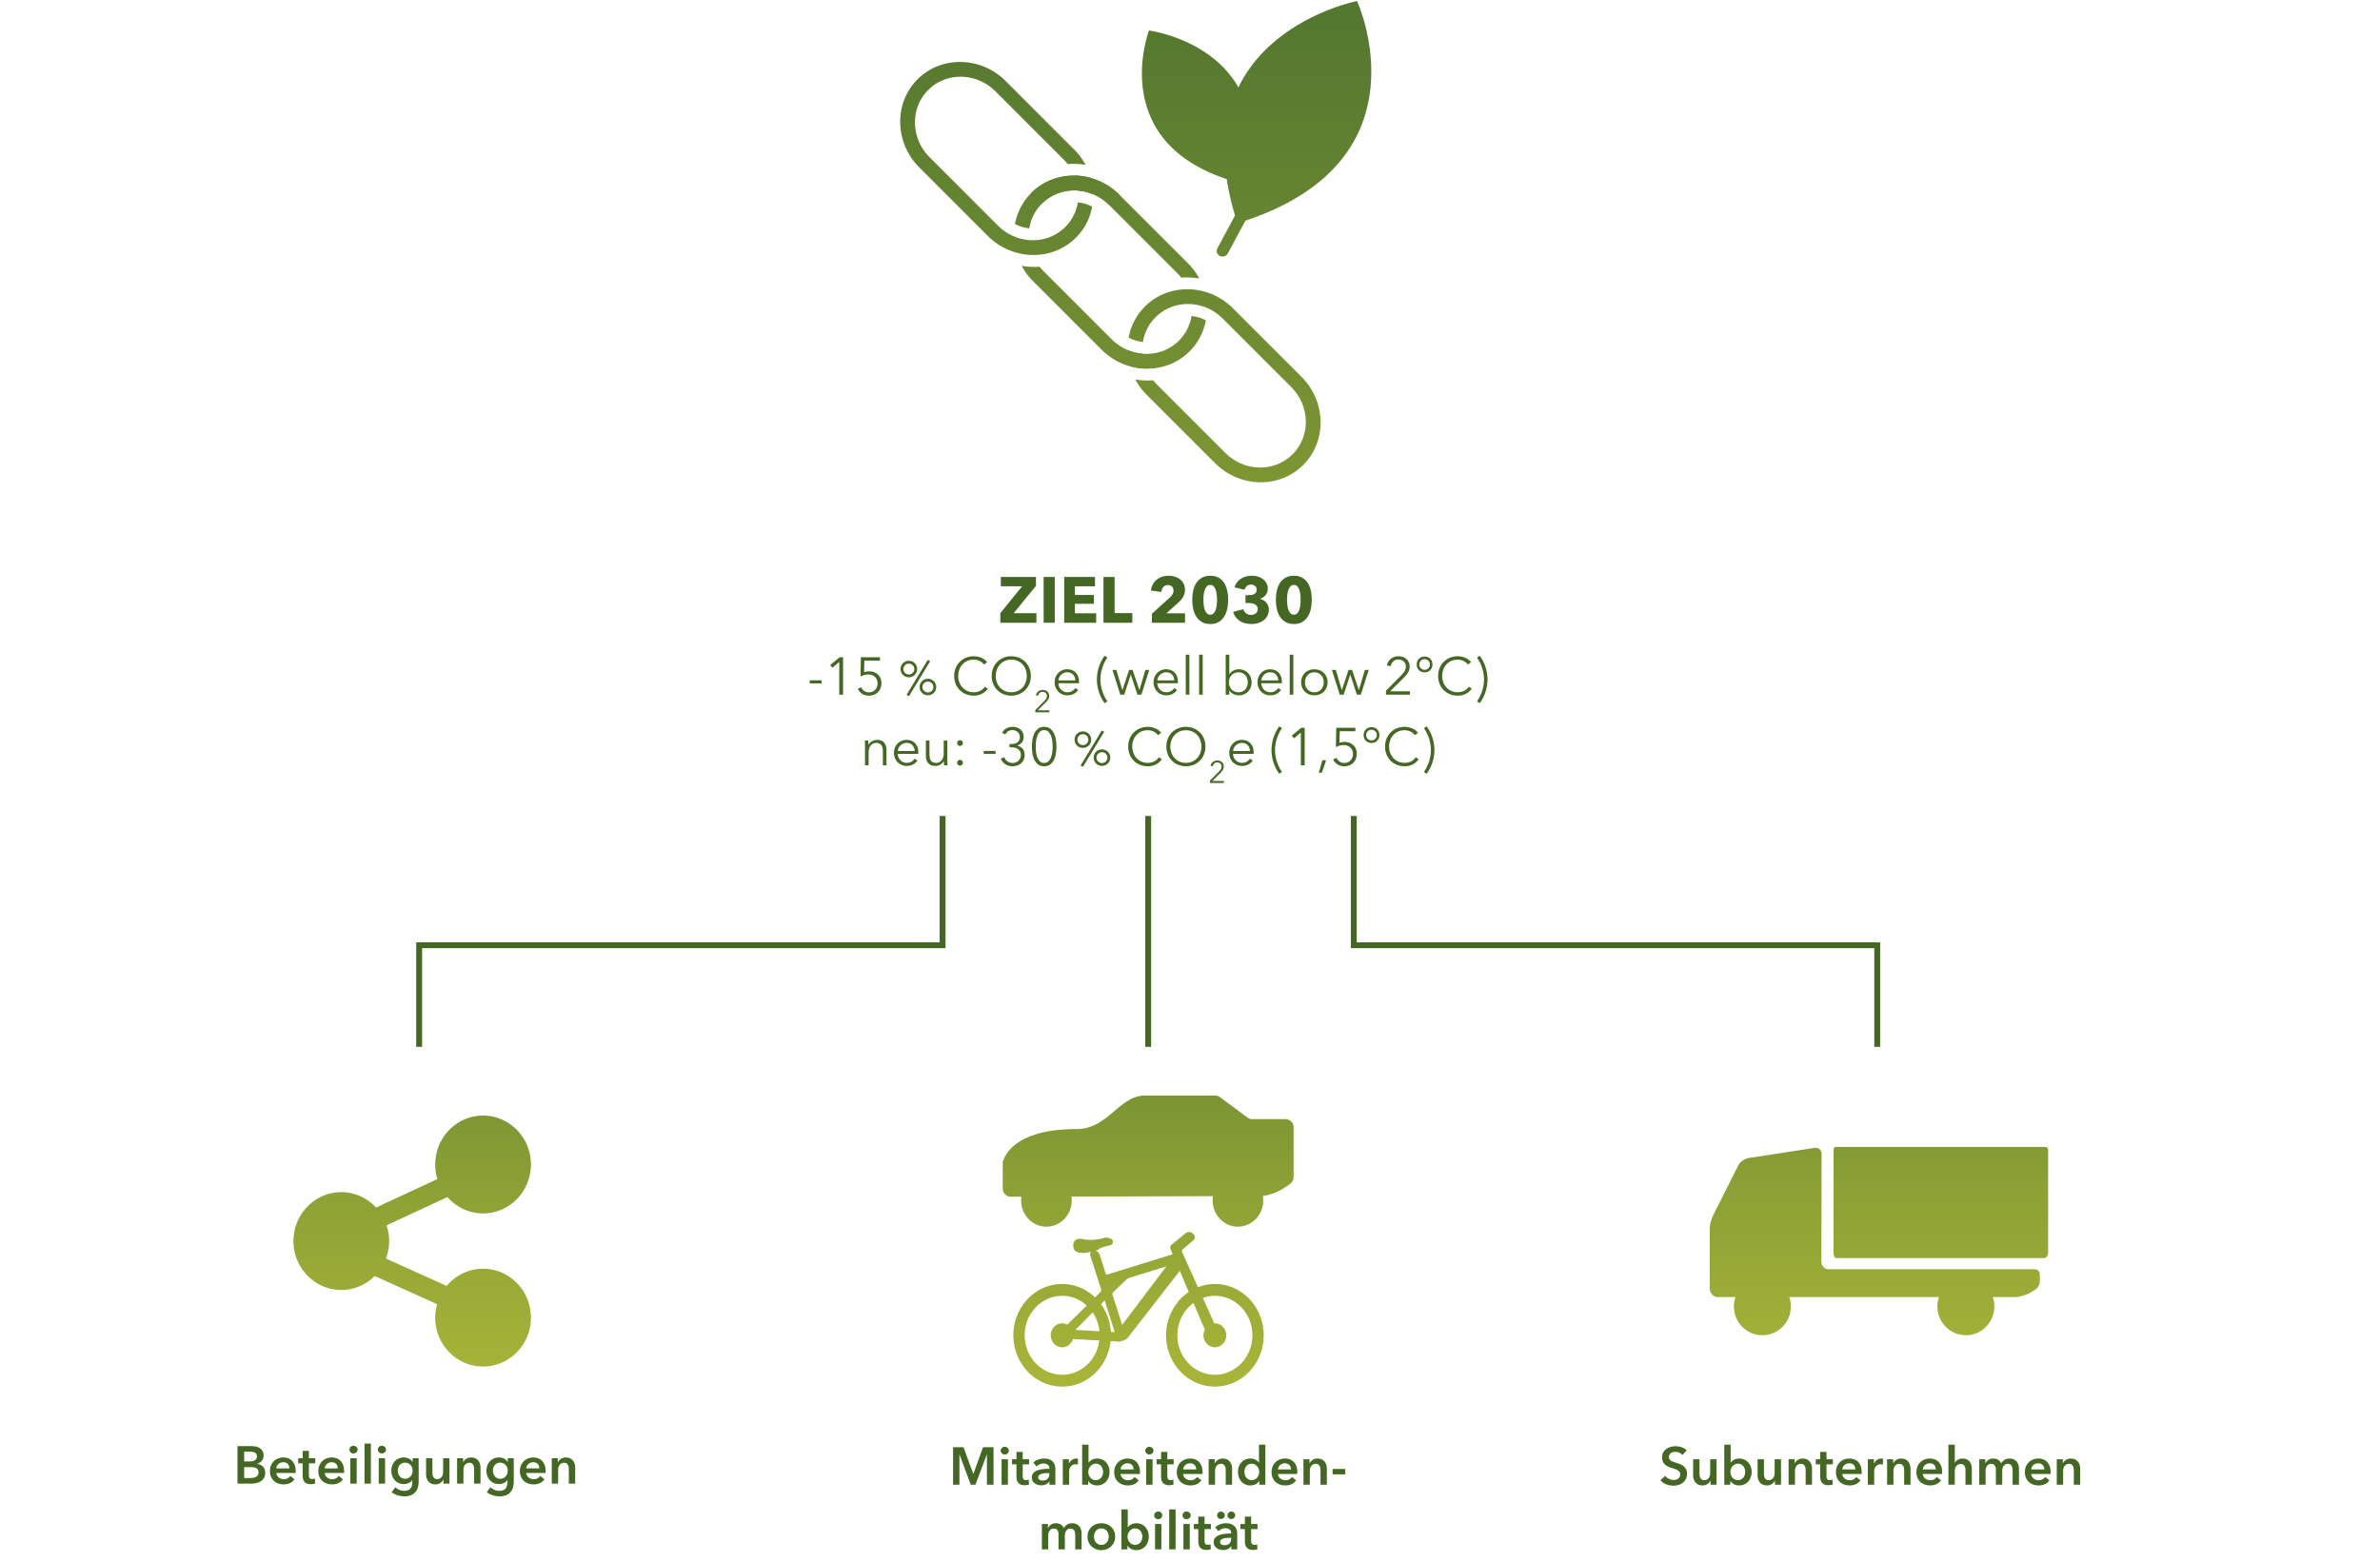 <svg xmlns="http://www.w3.org/2000/svg" width="809" height="531" xmlns:xlink="http://www.w3.org/1999/xlink" viewBox="0 0 809 531"><defs><linearGradient id="a" data-name="Info-Box-Sus" x1="659.723" y1="467.544" x2="659.723" y2="294.403" gradientUnits="userSpaceOnUse"><stop offset="0" stop-color="#a7b438"/><stop offset=".351" stop-color="#8da135"/><stop offset="1" stop-color="#54782f"/></linearGradient><linearGradient id="b" data-name="Info-Box-Sus" x1="637.279" y1="467.544" x2="637.279" y2="294.403" xlink:href="#a"/><linearGradient id="c" data-name="Info-Box-Sus" x1="599.063" x2="599.063" y2="294.403" xlink:href="#a"/><linearGradient id="d" data-name="Info-Box-Sus" x1="668.226" y1="467.544" x2="668.226" y2="294.403" xlink:href="#a"/><linearGradient id="e" data-name="Info-Box-Sus" x1="439.853" y1="339.425" x2="439.853" y2="6.953" xlink:href="#a"/><linearGradient id="f" data-name="Info-Box-Sus" x1="406.777" y1="339.425" x2="406.777" y2="6.953" xlink:href="#a"/><linearGradient id="g" data-name="Info-Box-Sus" x1="365.515" y1="339.425" x2="365.515" y2="6.953" xlink:href="#a"/><linearGradient id="h" data-name="Info-Box-Sus" x1="368.448" y1="339.425" x2="368.448" y2="6.953" xlink:href="#a"/><linearGradient id="i" data-name="Info-Box-Sus" x1="338.619" y1="339.425" x2="338.619" y2="6.953" xlink:href="#a"/><linearGradient id="j" data-name="Info-Box-Sus" x1="376.325" y1="339.425" x2="376.325" y2="6.953" xlink:href="#a"/><linearGradient id="k" data-name="Info-Box-Sus" x1="378.576" y1="339.425" x2="378.576" y2="6.953" xlink:href="#a"/><linearGradient id="l" data-name="Info-Box-Sus" x1="386.434" y1="339.425" x2="386.434" y2="6.953" xlink:href="#a"/><linearGradient id="m" data-name="Info-Box-Sus" x1="416.262" y1="339.425" x2="416.262" y2="6.953" xlink:href="#a"/><linearGradient id="n" data-name="Info-Box-Sus" x1="140.11" y1="467.544" x2="140.11" y2="294.403" xlink:href="#a"/><linearGradient id="o" data-name="Info-Box-Sus" x1="387.004" y1="467.544" x2="387.004" y2="294.403" xlink:href="#a"/><linearGradient id="p" data-name="Info-Box-Sus" x1="355.694" y1="467.544" x2="355.694" y2="294.403" xlink:href="#a"/><linearGradient id="q" data-name="Info-Box-Sus" x1="420.794" y1="467.544" x2="420.794" y2="294.403" xlink:href="#a"/><linearGradient id="r" data-name="Info-Box-Sus" x1="390.283" y1="467.544" x2="390.283" y2="294.403" xlink:href="#a"/></defs><g data-name="graphics"><path d="M696.196 390.84c0-.684-.601-.931-1.277-.931h-70.658c-.675 0-1.01.247-1.01.932v35.164c0 .688.335 1.713 1.01 1.713h70.658c.676 0 1.277-1.025 1.277-1.713v-35.164z" fill="url(#a)"/><path d="M583.649 440.95c-1.286 0-2.481-1.515-2.481-2.815v-20.437c0-1.3.547-3.313 1.127-4.47l8.603-17.07c.583-1.157 2.118-2.266 3.387-2.461l22.572-3.465c1.272-.195 2.315.709 2.313 2.009l-.049 36.735c-.002 1.3 1.05 2.522 2.337 2.522h70.022c1.286 0 1.91.744 1.91 2.044v1.798c0 1.3-.75 2.79-1.927 3.313l-1.914 1.122c-1.177.522-3.085 1.175-4.37 1.175h-101.53z" fill="url(#b)"/><path d="M608.746 444.15c0 5.404-4.336 9.786-9.684 9.786-5.347 0-9.682-4.382-9.682-9.787 0-5.404 4.335-9.786 9.682-9.786 5.348 0 9.684 4.382 9.684 9.786" fill="url(#c)"/><path d="M677.91 444.15c0 5.404-4.336 9.786-9.685 9.786-5.346 0-9.681-4.382-9.681-9.787 0-5.404 4.335-9.786 9.681-9.786 5.349 0 9.684 4.382 9.684 9.786" fill="url(#d)"/><path d="M461.277.352s-60.023 11.601-41.466 72.913l-6.015 11.177c-.503.937-.121 2.088.853 2.572s2.173.117 2.676-.82l6.015-11.177C486.14 54.097 461.277.352 461.277.352" fill="url(#e)"/><path d="M390.558 10.36s-15.221 39.647 30.82 51.838c0 0 .85.622 1.526.23.676-.389.918-1.644.918-1.644 10.334-44.79-33.264-50.424-33.264-50.424" fill="url(#f)"/><path d="M354.158 69.23l-3.625-3.626c8.096-8.095 21.537-7.825 29.963.604l-3.48 3.48c-6.43-6.427-16.682-6.634-22.858-.459" fill="url(#g)"/><path d="M365.282 59.709a16.62 16.62 0 011.244 5.097c1.731.14 3.45.555 5.088 1.246a21.59 21.59 0 00-.822-5.535 21.717 21.717 0 00-5.51-.808" fill="url(#h)"/><path d="M366.376 68.81c-.515 3.086-1.934 6.017-4.277 8.36-6.176 6.176-16.428 5.969-22.858-.458l-23.265-23.268c-6.43-6.427-6.635-16.682-.46-22.858 6.174-6.173 16.429-5.968 22.856.461l23.268 23.266c.463.463.885.953 1.284 1.454a25.64 25.64 0 016.084.281 22.333 22.333 0 00-3.888-5.215l-23.265-23.268c-8.428-8.426-21.868-8.696-29.963-.604-8.095 8.096-7.825 21.537.601 29.966l23.268 23.265c8.426 8.426 21.867 8.696 29.963.603 2.958-2.96 4.79-6.636 5.52-10.52a12.47 12.47 0 00-4.868-1.465" fill="url(#i)"/><path d="M377.015 69.689l23.268 23.268c.456.459.876.94 1.272 1.435a25.538 25.538 0 016.087.284 22.335 22.335 0 00-3.879-5.202l-23.265-23.268c-8.429-8.426-21.87-8.696-29.963-.6-2.964 2.962-4.795 6.643-5.526 10.531a12.519 12.519 0 004.869 1.484c.51-3.096 1.929-6.04 4.28-8.391 6.175-6.176 16.43-5.968 22.857.459" fill="url(#j)"/><path d="M405.02 107.438c-.512 3.091-1.931 6.029-4.28 8.374-6.173 6.176-16.428 5.969-22.855-.459l-23.268-23.267a17.084 17.084 0 01-1.258-1.417 25.612 25.612 0 01-6.096-.293 22.337 22.337 0 003.872 5.192l23.267 23.266c8.427 8.428 21.868 8.698 29.963.603 2.961-2.96 4.792-6.641 5.524-10.527a12.47 12.47 0 00-4.869-1.472" fill="url(#k)"/><path d="M389.601 125.32a16.638 16.638 0 01-1.244-5.08 16.66 16.66 0 01-5.09-1.273c.028 1.859.312 3.72.823 5.537 1.807.51 3.66.783 5.511.815" fill="url(#l)"/><path d="M442.388 128.1l-23.267-23.268c-8.426-8.427-21.868-8.697-29.963-.601-2.963 2.963-4.792 6.643-5.524 10.531a12.519 12.519 0 004.87 1.484c.507-3.096 1.928-6.04 4.279-8.39 6.175-6.176 16.428-5.971 22.857.458l23.266 23.268c6.43 6.427 6.637 16.68.461 22.855-6.176 6.176-16.43 5.969-22.858-.459l-23.267-23.267a17.084 17.084 0 01-1.258-1.417 25.612 25.612 0 01-6.097-.293 22.348 22.348 0 003.874 5.192l23.266 23.266c8.428 8.428 21.87 8.698 29.965.603 8.093-8.095 7.822-21.537-.604-29.963" fill="url(#m)"/><path d="M164.205 431.326c-4.947 0-9.377 2.278-12.362 5.853l-20.657-9.317a16.842 16.842 0 001.091-5.939c0-1.874-.319-3.67-.88-5.352l20.705-9.614c2.98 3.404 7.294 5.562 12.103 5.562 8.968 0 16.263-7.46 16.263-16.628s-7.295-16.628-16.263-16.628c-8.967 0-16.262 7.459-16.262 16.628 0 1.723.259 3.386.737 4.95l-20.856 9.684c-2.967-3.212-7.157-5.23-11.81-5.23-8.966 0-16.261 7.459-16.261 16.628s7.295 16.628 16.262 16.628c4.415 0 8.42-1.814 11.353-4.744l21.217 9.57a16.896 16.896 0 00-.642 4.577c0 9.17 7.295 16.628 16.262 16.628 8.968 0 16.263-7.459 16.263-16.628s-7.295-16.628-16.263-16.628z" fill="url(#n)"/><g><path d="M412.958 467.373c-7.03 0-12.75-6.02-12.75-13.42 0-4.401 2.043-8.478 5.468-10.992l3.673 8.622c.061.142.152.261.257.364a4.18 4.18 0 00-.524 2.005c0 2.244 1.737 4.07 3.876 4.07s3.879-1.826 3.879-4.07c0-2.243-1.74-4.067-3.879-4.067-.08 0-.154.019-.233.023-.014-.049-.012-.105-.035-.154l-3.834-8.49c1.34-.48 2.716-.732 4.102-.732 7.035 0 12.757 6.02 12.757 13.42 0 7.401-5.722 13.42-12.757 13.42m-34.787-27.14c-.089-.283.028-.758.237-.958l4.31-4.121c.317-.3.95-.678 1.365-.804l12.396-3.837-15.042 19.904-3.266-10.185zm-.578 12.558l.002-.021c-.214-3.422-1.377-6.667-3.36-9.386l-.008-.007 1.274-1.281 3.385 10.762-1.293-.067m-6.162-6.607a13.723 13.723 0 012.29 6.397l-8.212-.445 5.922-5.952zm-10.38 21.19c-7.031 0-12.753-6.02-12.753-13.42 0-7.402 5.722-13.421 12.753-13.421 3.068 0 6.021 1.174 8.346 3.3l-6.52 6.42c-.028.029-.042.069-.065.096a3.689 3.689 0 00-1.761-.463c-2.139 0-3.877 1.824-3.877 4.067 0 2.244 1.738 4.07 3.877 4.07 1.714 0 3.154-1.179 3.664-2.8.012.002.019.01.03.01l8.927.493c-.839 6.653-6.23 11.648-12.621 11.648m51.907-30.862c-1.945 0-3.879.368-5.752 1.097-1.985-4.41-5.418-12.023-5.418-12.023-.107-.235-.026-.617.167-.783l3.649-3.124c.347-.284.538-.694.526-1.12a1.43 1.43 0 00-.55-1.067l-.338-.266a1.758 1.758 0 00-1.094-.368 1.77 1.77 0 00-1.12.385l-4.113 3.373c-.084.07-.424.345-.685.533a1.14 1.14 0 00-.428 1.2c.04.159.107.382.228.664l.48 1.125c.033.08.035.161.007.23a.232.232 0 01-.15.12l-22.12 6.846a.405.405 0 01-.376-.277l-2.103-6.565c-.22-.673-.844-1.178-1.515-1.297l.734-.184c.194-.05.42-.21.56-.359.039-.042.435-.412 2.473-.997.664-.121 1.19-.252 1.57-.391.417-.154.704-.56.716-1.023a1.12 1.12 0 00-.662-1.06 8.524 8.524 0 00-1.451-.445 1.111 1.111 0 00-.215-.021.954.954 0 00-.28.04c-1.8.505-3.53.764-5.143.764-1.682 0-2.618-.291-2.618-.291a1.116 1.116 0 00-.245-.052 6.836 6.836 0 00-.57-.028c-.877 0-1.52.28-1.906.82-.485.667-.403 1.498-.333 1.866-.019.61.226 1.02.433 1.251.515.587 1.46.888 2.812.888.011 0 .983-.005 1.514-.13l.002.006 1.237-.312c-.049.051-.098.1-.137.159a1.37 1.37 0 00-.128 1.19l3.662 11.396c.09.287-.023.77-.23.974l-1.841 1.812c-3.07-2.937-7.03-4.556-11.156-4.556-9.149 0-16.594 7.825-16.594 17.441 0 9.62 7.445 17.442 16.594 17.442 8.442 0 15.512-6.644 16.47-15.455l1.856.1c.224.047.457.07.7.07 1.402 0 2.87-.79 3.302-1.353l17.647-22.706 3.061 7.182c-.014.01-.033.014-.047.023-4.733 3.182-7.675 8.813-7.675 14.697 0 9.62 7.445 17.442 16.593 17.442 9.15 0 16.594-7.823 16.594-17.442 0-9.616-7.443-17.441-16.594-17.441" fill="url(#o)"/><path d="M364.292 408.11c0 4.93-3.848 8.927-8.598 8.927-4.748 0-8.598-3.998-8.598-8.927 0-4.93 3.85-8.925 8.598-8.925 4.75 0 8.598 3.995 8.598 8.925" fill="url(#p)"/><path d="M429.393 408.11c0 4.93-3.849 8.927-8.599 8.927-4.747 0-8.598-3.998-8.598-8.927 0-4.93 3.85-8.925 8.598-8.925 4.75 0 8.599 3.995 8.599 8.925" fill="url(#q)"/><path d="M436.988 380.478h-11.334a2.668 2.668 0 01-1.586-.526l-9.407-6.973a2.67 2.67 0 00-1.587-.528h-23.861c-4.289 0-7.455 2.779-10.518 5.365-3.483 2.94-7.085 6.033-12.91 6.033-21.172 0-24.412 9.55-24.694 10.632l-.242.394v9.137c0 1.567 1.227 2.837 2.737 2.832l84.533-.233c5.237 0 10.033-3.86 10.564-4.3a2.873 2.873 0 001.035-2.222V383.31c0-1.565-1.223-2.833-2.73-2.833" fill="url(#r)"/></g><path fill="none" stroke="#446724" stroke-miterlimit="10" stroke-width="2" d="M390.284 355.897v-78.491M638.099 355.897v-34.54H460.17v-43.95M142.47 355.897v-34.54h177.927v-43.95"/></g><g data-name="DE" fill="#446724"><path d="M340.025 211.725v-3.262l7.414-9.147h-7.238v-3.168h11.947v3.015l-7.591 9.306h7.744v3.256h-12.276zM354.744 211.725v-15.577h3.783v15.577h-3.783zM361.74 211.725v-15.577h10.47v3.168h-6.84v2.949h6.468v3.013h-6.469v3.235h7.238v3.212H361.74zM375.094 211.725v-15.577h3.783v12.298h6.027v3.279h-9.81zM391.549 211.725v-3.076l6.072-5.49c.381-.366.69-.74.924-1.12s.351-.805.351-1.273c0-.557-.175-1.007-.527-1.351s-.822-.517-1.408-.517c-.615 0-1.12.217-1.506.65-.389.432-.621 1-.693 1.705l-3.543-.484c.088-.792.304-1.498.65-2.117a5.461 5.461 0 011.309-1.58 5.634 5.634 0 011.814-.998 6.75 6.75 0 012.168-.344c.717 0 1.414.096 2.09.287.674.19 1.275.484 1.803.88.529.396.949.894 1.265 1.496.315.601.473 1.305.473 2.112 0 .557-.074 1.06-.22 1.507s-.348.861-.604 1.243c-.258.38-.551.736-.881 1.066s-.67.658-1.024.98l-3.607 3.212h6.358v3.212h-11.264zM417.465 203.893c0 1.1-.11 2.148-.33 3.146-.219.997-.572 1.873-1.055 2.629a5.465 5.465 0 01-1.883 1.804c-.77.447-1.705.67-2.804.67s-2.04-.223-2.817-.67-1.41-1.05-1.902-1.804c-.492-.756-.848-1.632-1.067-2.629-.22-.998-.33-2.047-.33-3.146s.11-2.145.33-3.135c.22-.99.575-1.856 1.067-2.597.492-.74 1.125-1.33 1.902-1.77s1.717-.66 2.817-.66 2.035.22 2.804.66a5.442 5.442 0 011.883 1.77c.483.741.836 1.607 1.055 2.597.22.99.33 2.035.33 3.135zm-3.783 0c0-.485-.03-1.02-.088-1.607a8.089 8.089 0 00-.33-1.639c-.162-.505-.393-.93-.694-1.275s-.693-.518-1.177-.518-.88.173-1.188.518-.547.77-.715 1.275-.283 1.053-.342 1.64a16.279 16.279 0 00-.087 1.606c0 .499.029 1.044.087 1.638.059.595.174 1.145.342 1.65s.406.932.715 1.277.703.517 1.188.517.877-.172 1.177-.517.532-.77.694-1.276c.16-.506.271-1.056.33-1.65.058-.595.088-1.14.088-1.64zM431.303 207.2c0 .849-.172 1.585-.518 2.207a4.64 4.64 0 01-1.351 1.538 5.964 5.964 0 01-1.881.9 7.723 7.723 0 01-2.123.298c-.705 0-1.39-.081-2.059-.243a6.498 6.498 0 01-1.824-.736 5.284 5.284 0 01-1.442-1.276c-.412-.52-.718-1.148-.923-1.881l3.431-.903c.147.514.448.965.903 1.354.453.389 1.033.583 1.738.583.264 0 .531-.037.803-.11s.511-.188.724-.341c.213-.154.389-.356.53-.606.138-.249.209-.556.209-.923 0-.396-.092-.726-.276-.99a1.956 1.956 0 00-.726-.628c-.301-.153-.641-.263-1.024-.33a6.737 6.737 0 00-1.142-.098h-.99v-2.684h1.077c.352 0 .69-.026 1.012-.078.322-.05.611-.148.87-.287.255-.14.46-.328.615-.565s.232-.547.232-.93c0-.56-.2-.989-.596-1.284a2.218 2.218 0 00-1.363-.443c-.527 0-.986.158-1.375.474s-.643.737-.76 1.264l-3.431-.792a5.07 5.07 0 01.859-1.726c.38-.491.832-.902 1.352-1.233.521-.33 1.09-.579 1.705-.748a7.165 7.165 0 011.892-.253c.69 0 1.36.09 2.014.265.652.176 1.234.448 1.748.816s.928.826 1.242 1.376c.316.551.475 1.2.475 1.95 0 .867-.246 1.598-.739 2.192a3.58 3.58 0 01-1.88 1.201v.067a3.992 3.992 0 012.156 1.306c.263.316.469.667.617 1.055.145.389.219.802.219 1.241zM445.889 203.893c0 1.1-.11 2.148-.33 3.146-.22.997-.573 1.873-1.055 2.629a5.465 5.465 0 01-1.883 1.804c-.77.447-1.705.67-2.805.67s-2.039-.223-2.816-.67-1.41-1.05-1.902-1.804c-.493-.756-.848-1.632-1.067-2.629-.22-.998-.33-2.047-.33-3.146s.11-2.145.33-3.135c.219-.99.574-1.856 1.067-2.597.492-.74 1.125-1.33 1.902-1.77s1.717-.66 2.816-.66 2.036.22 2.805.66a5.442 5.442 0 011.883 1.77c.482.741.836 1.607 1.055 2.597.22.99.33 2.035.33 3.135zm-3.784 0c0-.485-.029-1.02-.087-1.607a8.089 8.089 0 00-.33-1.639c-.163-.505-.393-.93-.694-1.275s-.693-.518-1.178-.518-.878.173-1.187.518-.547.77-.715 1.275-.283 1.053-.342 1.64a16.279 16.279 0 00-.088 1.606c0 .499.03 1.044.088 1.638.059.595.174 1.145.342 1.65s.406.932.715 1.277.703.517 1.187.517.877-.172 1.178-.517.531-.77.693-1.276c.16-.506.272-1.056.33-1.65.06-.595.088-1.14.088-1.64z"/><g><path d="M279.267 232.322h-4.033v-1.025h4.033v1.025zM286.574 236.174h-1.296v-11.14l-2.304 1.96-.792-.9 3.24-2.664h1.152v12.744zM299.12 224.582h-5.31l-.09 3.941c.274-.095.564-.168.87-.214.305-.05.6-.073.888-.073.598 0 1.148.096 1.65.287.503.194.94.467 1.311.82.37.354.658.778.86 1.27.205.492.306 1.032.306 1.62 0 .61-.1 1.18-.301 1.7s-.487.973-.856 1.35c-.369.38-.813.676-1.336.89a4.435 4.435 0 01-1.718.325c-.925 0-1.705-.209-2.34-.629a4.202 4.202 0 01-1.477-1.693l1.17-.522c.229.528.573.948 1.035 1.26s.975.469 1.54.469a3.16 3.16 0 001.197-.225c.365-.15.68-.361.944-.63a2.91 2.91 0 00.621-.964c.15-.37.226-.773.226-1.207 0-.466-.081-.89-.244-1.267-.162-.38-.383-.7-.666-.963s-.615-.469-.999-.613c-.383-.143-.803-.215-1.26-.215s-.909.062-1.359.19c-.45.124-.879.296-1.287.511l.126-6.57h6.498v1.152zM311.75 227.455c0 .395-.072.762-.216 1.104a2.717 2.717 0 01-.6.888 2.84 2.84 0 01-2 .807 2.832 2.832 0 01-2-.807 2.7 2.7 0 01-.6-.888c-.145-.342-.216-.71-.216-1.104s.071-.764.216-1.105a2.69 2.69 0 01.6-.887 2.8 2.8 0 01.896-.592c.34-.144.71-.217 1.104-.217s.762.073 1.104.217c.34.143.64.34.896.592.255.25.456.547.6.887.144.341.216.71.216 1.105zm-.96 0c0-.268-.05-.514-.152-.736a1.953 1.953 0 00-.4-.584 1.738 1.738 0 00-.585-.385c-.223-.09-.464-.135-.72-.135s-.495.045-.72.135a1.748 1.748 0 00-.583.385c-.166.166-.299.36-.4.584a1.755 1.755 0 00-.152.736c0 .266.05.512.151.734.102.225.235.42.4.584.166.166.361.295.585.385.223.092.464.137.72.137s.496-.045.72-.137a1.71 1.71 0 00.583-.385c.166-.164.3-.359.4-.584.102-.222.153-.468.153-.734zm-1.809 9.215l-.832-.432 7.217-11.888.816.433-7.2 11.887zm9.248-3.104c0 .395-.07.762-.215 1.104-.144.342-.344.639-.6.889s-.555.447-.896.591-.71.217-1.104.217c-.395 0-.763-.072-1.104-.217-.341-.144-.64-.341-.896-.591s-.456-.547-.6-.89c-.144-.34-.216-.708-.216-1.103s.072-.761.215-1.103c.145-.342.345-.639.601-.889s.555-.447.896-.592a2.803 2.803 0 011.104-.216c.395 0 .762.072 1.104.216s.64.342.896.592.456.547.6.889c.144.342.215.709.215 1.103zm-.96 0c0-.265-.05-.511-.15-.736a1.97 1.97 0 00-.401-.584 1.743 1.743 0 00-.584-.383c-.224-.092-.464-.136-.72-.136s-.496.044-.72.136c-.224.09-.419.219-.585.383a1.95 1.95 0 00-.399.584c-.102.225-.152.47-.152.736 0 .268.05.512.152.737.1.222.234.418.4.584.165.166.36.293.583.383.225.091.465.136.721.136s.496-.045.72-.136c.223-.09.419-.217.584-.383s.299-.362.4-.584c.1-.225.152-.469.152-.737zM335.757 234.104c-.216.324-.477.63-.783.92-.306.288-.66.542-1.062.761a6.005 6.005 0 01-1.332.522 6.296 6.296 0 01-1.593.191c-.96 0-1.848-.168-2.664-.504-.816-.336-1.518-.8-2.106-1.394s-1.047-1.3-1.377-2.116-.495-1.71-.495-2.681c0-.973.168-1.867.504-2.682.336-.816.801-1.521 1.395-2.115s1.296-1.059 2.106-1.397a6.856 6.856 0 012.637-.504 6.54 6.54 0 012.646.559c.396.178.756.389 1.08.637s.594.527.81.84l-1.08.79a3.325 3.325 0 00-.53-.61 3.602 3.602 0 00-.784-.54 4.855 4.855 0 00-.982-.379 4.358 4.358 0 00-1.142-.144c-.828 0-1.57.15-2.223.449-.654.299-1.209.703-1.665 1.211s-.805 1.098-1.044 1.768c-.24.67-.36 1.375-.36 2.117s.123 1.447.369 2.117.597 1.258 1.053 1.768c.456.507 1.01.912 1.665 1.21s1.388.448 2.205.448c.731 0 1.428-.149 2.088-.45s1.212-.779 1.656-1.439l1.008.647zM350.39 229.803c0 .97-.167 1.865-.503 2.681s-.801 1.522-1.396 2.116a6.425 6.425 0 01-2.105 1.394c-.81.336-1.69.504-2.637.504a6.82 6.82 0 01-2.638-.504c-.81-.336-1.511-.8-2.105-1.394s-1.06-1.3-1.396-2.116-.504-1.71-.504-2.681c0-.973.168-1.867.504-2.682.336-.816.802-1.521 1.396-2.115s1.296-1.059 2.105-1.397a6.856 6.856 0 012.638-.504c.947 0 1.826.17 2.637.504a6.46 6.46 0 012.105 1.397 6.384 6.384 0 011.396 2.115c.336.815.504 1.71.504 2.682zm-1.368.008c0-.743-.12-1.45-.359-2.12a5.306 5.306 0 00-1.045-1.771 5.038 5.038 0 00-1.664-1.213c-.654-.299-1.39-.45-2.205-.45-.816 0-1.552.151-2.205.45-.654.3-1.209.705-1.665 1.213-.456.51-.805 1.1-1.044 1.771-.24.67-.36 1.377-.36 2.12 0 .744.12 1.45.36 2.12.24.673.588 1.258 1.044 1.762.456.502 1.01.905 1.665 1.203.653.301 1.389.45 2.205.45.815 0 1.55-.149 2.205-.45a5.068 5.068 0 001.664-1.203 5.205 5.205 0 001.045-1.761c.24-.67.36-1.377.36-2.121zM356.678 242.168h-4.743v-.787l3.043-3.074c.112-.112.222-.233.33-.362.109-.13.205-.265.289-.404.084-.14.15-.289.2-.447a1.62 1.62 0 00.073-.487c0-.216-.039-.414-.115-.587a1.302 1.302 0 00-.32-.448 1.49 1.49 0 00-.473-.283 1.592 1.592 0 00-.562-.1c-.398 0-.734.125-1.006.374a1.693 1.693 0 00-.526.949l-.745-.147c.049-.258.143-.5.278-.724.137-.223.305-.416.504-.577a2.318 2.318 0 011.495-.513c.301 0 .586.043.856.13.27.087.505.217.706.387.2.172.361.385.482.641.12.256.181.55.181.887 0 .238-.033.459-.1.662s-.153.394-.261.576-.237.355-.384.52c-.147.164-.3.328-.461.488l-2.677 2.654h3.936v.672zM366.773 231.71v.27c0 .096-.005.198-.018.307h-6.984c.012.42.096.815.252 1.188a3.024 3.024 0 001.62 1.629c.373.162.774.242 1.207.242.635 0 1.184-.147 1.646-.44.462-.295.814-.633 1.054-1.017l.918.718c-.505.637-1.06 1.094-1.665 1.37a4.67 4.67 0 01-1.953.414 4.47 4.47 0 01-1.738-.334 4.064 4.064 0 01-1.377-.926 4.407 4.407 0 01-.909-1.404 4.607 4.607 0 01-.333-1.764c0-.637.109-1.225.324-1.764.216-.54.516-1.01.9-1.404a4.133 4.133 0 013.024-1.26c.66 0 1.242.11 1.746.332s.924.522 1.26.9c.336.378.59.819.766 1.323a4.94 4.94 0 01.26 1.62zm-1.242-.396c-.036-.793-.29-1.449-.764-1.97-.475-.522-1.15-.783-2.026-.783-.408 0-.786.074-1.134.224-.348.15-.654.354-.918.611-.264.26-.474.553-.63.883-.156.33-.246.676-.27 1.035h5.742zM374.045 230.99c0 .696.06 1.387.18 2.07a13.85 13.85 0 001.242 3.797c.288.577.606 1.106.954 1.584l-.936.596a11.657 11.657 0 01-1.052-1.666 13.408 13.408 0 01-.829-1.943 14.59 14.59 0 01-.548-2.153 12.965 12.965 0 01-.199-2.285c0-.767.066-1.527.199-2.277.132-.75.314-1.469.548-2.16.234-.69.51-1.338.829-1.944.317-.605.668-1.16 1.052-1.666l.936.596a11.252 11.252 0 00-.954 1.584 13.85 13.85 0 00-1.241 3.797c-.12.684-.181 1.375-.181 2.07zM379.463 227.75l2.034 6.84h.035l2.269-6.84h1.187l2.305 6.84h.036l2.016-6.84h1.296l-2.664 8.424h-1.332l-2.25-6.822h-.037l-2.213 6.822h-1.332l-2.665-8.424h1.315zM400.396 231.71v.27c0 .096-.005.198-.018.307h-6.983c.011.42.095.815.251 1.188a3.024 3.024 0 001.62 1.629c.373.162.774.242 1.207.242.635 0 1.184-.147 1.646-.44.462-.295.814-.633 1.054-1.017l.918.718c-.505.637-1.06 1.094-1.665 1.37a4.67 4.67 0 01-1.953.414 4.47 4.47 0 01-1.738-.334 4.064 4.064 0 01-1.377-.926 4.407 4.407 0 01-.909-1.404 4.607 4.607 0 01-.333-1.764c0-.637.109-1.225.324-1.764.216-.54.516-1.01.9-1.404a4.133 4.133 0 013.024-1.26c.66 0 1.242.11 1.746.332s.924.522 1.26.9c.336.378.59.819.766 1.323a4.94 4.94 0 01.26 1.62zm-1.242-.396c-.036-.793-.29-1.449-.764-1.97-.475-.522-1.15-.783-2.026-.783-.408 0-.786.074-1.134.224-.348.15-.654.354-.918.611-.264.26-.474.553-.63.883-.156.33-.245.676-.27 1.035h5.742zM404.284 236.174h-1.223v-13.608h1.223v13.608zM408.82 236.174h-1.223v-13.608h1.223v13.608zM417.856 234.752v1.422h-1.223v-13.608h1.223v6.643h.037c.36-.553.828-.969 1.404-1.252a4.016 4.016 0 011.781-.422c.66 0 1.258.113 1.791.342.534.227.99.539 1.368.935s.672.864.882 1.405c.21.539.316 1.12.316 1.746 0 .623-.106 1.205-.316 1.746a4.243 4.243 0 01-.882 1.404 4.107 4.107 0 01-1.368.936 4.54 4.54 0 01-1.79.342c-.612 0-1.206-.139-1.782-.414s-1.044-.684-1.404-1.225h-.037zm6.283-2.79c0-.468-.073-.91-.216-1.323a3.225 3.225 0 00-.621-1.08 2.95 2.95 0 00-1-.729 3.235 3.235 0 00-1.35-.27c-.468 0-.9.088-1.296.262-.395.174-.737.412-1.025.719s-.514.666-.676 1.08c-.161.414-.242.861-.242 1.342s.08.926.242 1.34c.162.414.388.771.676 1.072.288.299.63.537 1.025.71.397.175.828.26 1.296.26.505 0 .954-.085 1.35-.26a2.83 2.83 0 001-.72c.27-.306.476-.666.62-1.08.144-.414.217-.855.217-1.322zM435.73 231.71v.27c0 .096-.005.198-.018.307h-6.983c.011.42.095.815.251 1.188a3.024 3.024 0 001.62 1.629c.373.162.774.242 1.207.242.635 0 1.184-.147 1.646-.44.462-.295.814-.633 1.054-1.017l.918.718c-.505.637-1.06 1.094-1.665 1.37a4.67 4.67 0 01-1.953.414 4.47 4.47 0 01-1.738-.334 4.064 4.064 0 01-1.377-.926 4.407 4.407 0 01-.909-1.404 4.607 4.607 0 01-.333-1.764c0-.637.109-1.225.324-1.764.216-.54.516-1.01.9-1.404a4.133 4.133 0 013.024-1.26c.66 0 1.242.11 1.746.332s.924.522 1.26.9c.336.378.59.819.766 1.323a4.94 4.94 0 01.26 1.62zm-1.242-.396c-.036-.793-.29-1.449-.764-1.97-.475-.522-1.15-.783-2.026-.783-.408 0-.786.074-1.134.224-.348.15-.654.354-.918.611-.264.26-.474.553-.63.883-.156.33-.245.676-.27 1.035h5.742zM439.618 236.174h-1.223v-13.608h1.223v13.608zM451.265 231.963c0 .635-.112 1.223-.333 1.764a4.277 4.277 0 01-.927 1.404 4.211 4.211 0 01-1.423.926 4.815 4.815 0 01-1.817.334 4.764 4.764 0 01-1.8-.334 4.202 4.202 0 01-1.423-.926 4.261 4.261 0 01-.927-1.404 4.607 4.607 0 01-.333-1.764c0-.637.112-1.225.333-1.764.222-.54.531-1.01.927-1.404.396-.397.87-.705 1.423-.928a4.763 4.763 0 011.8-.332c.659 0 1.265.11 1.817.332s1.026.531 1.423.928c.395.394.704.863.927 1.404.221.54.333 1.127.333 1.764zm-1.296 0c0-.469-.075-.91-.226-1.324s-.363-.774-.639-1.08a3.044 3.044 0 00-1.007-.729c-.397-.18-.841-.27-1.332-.27-.493 0-.934.09-1.324.27a3.07 3.07 0 00-1.637 1.809c-.15.414-.226.855-.226 1.324 0 .467.075.908.226 1.322.15.414.362.774.638 1.08s.61.547 1 .72.83.26 1.323.26c.49 0 .935-.085 1.332-.26a2.918 2.918 0 001.007-.72c.276-.306.489-.666.64-1.08s.225-.855.225-1.322zM454.055 227.75l2.034 6.84h.035l2.269-6.84h1.187l2.305 6.84h.036l2.016-6.84h1.295l-2.664 8.424h-1.332l-2.25-6.822h-.036l-2.214 6.822h-1.332l-2.664-8.424h1.315zM479.254 236.174h-8.136v-1.35l5.22-5.273c.192-.192.38-.399.567-.621.186-.223.35-.453.495-.694.144-.24.258-.494.342-.765.084-.27.126-.55.126-.836 0-.373-.066-.71-.198-1.008a2.205 2.205 0 00-.549-.766 2.561 2.561 0 00-.81-.486 2.758 2.758 0 00-.962-.17c-.685 0-1.261.213-1.729.639s-.767.969-.9 1.629l-1.278-.252a3.796 3.796 0 011.34-2.232 4.003 4.003 0 012.567-.884c.515 0 1.005.077 1.466.227s.866.371 1.21.666c.345.293.621.66.829 1.098s.31.945.31 1.521c0 .406-.057.785-.17 1.133s-.265.678-.451.99c-.186.313-.404.61-.657.89-.252.284-.516.563-.792.839l-4.59 4.552h6.75v1.153zM486.922 225.896c0 .385-.067.74-.198 1.07s-.319.616-.558.856c-.24.24-.525.426-.855.559-.33.13-.687.197-1.072.197-.384 0-.74-.066-1.07-.197-.33-.133-.615-.319-.856-.559s-.425-.525-.557-.855c-.133-.33-.198-.686-.198-1.07s.065-.74.198-1.07c.132-.33.317-.616.557-.856s.526-.426.856-.559c.33-.13.686-.197 1.07-.197.385 0 .741.066 1.072.197.33.133.615.318.855.559.24.24.426.525.558.855s.198.686.198 1.07zm-.864 0c0-.251-.048-.488-.144-.71-.097-.223-.226-.415-.388-.577a1.823 1.823 0 00-2.96.577c-.096.222-.144.459-.144.71s.048.489.143.711a1.82 1.82 0 00.963.963c.223.096.46.145.711.145s.49-.049.711-.145c.223-.095.414-.224.576-.386s.291-.354.388-.577c.096-.222.144-.459.144-.71zM500.26 234.104c-.216.324-.477.63-.783.92-.306.288-.66.542-1.062.761a6.005 6.005 0 01-1.332.522 6.296 6.296 0 01-1.593.191c-.96 0-1.848-.168-2.664-.504-.816-.336-1.518-.8-2.106-1.394s-1.047-1.3-1.377-2.116-.495-1.71-.495-2.681c0-.973.168-1.867.504-2.682.335-.816.801-1.521 1.395-2.115s1.296-1.059 2.106-1.397a6.856 6.856 0 012.637-.504 6.54 6.54 0 012.646.559c.396.178.756.389 1.08.637s.594.527.81.84l-1.08.79a3.325 3.325 0 00-.531-.61 3.602 3.602 0 00-.783-.54 4.855 4.855 0 00-.982-.379 4.358 4.358 0 00-1.142-.144c-.828 0-1.57.15-2.223.449-.654.299-1.209.703-1.665 1.211s-.805 1.098-1.044 1.768c-.24.67-.36 1.375-.36 2.117s.123 1.447.369 2.117.597 1.258 1.053 1.768c.456.507 1.01.912 1.665 1.21s1.388.448 2.205.448c.731 0 1.428-.149 2.088-.45s1.212-.779 1.656-1.439l1.008.647zM504.435 230.99c0-.695-.06-1.386-.18-2.07s-.285-1.344-.495-1.98c-.21-.635-.462-1.24-.756-1.817s-.61-1.105-.945-1.584l.936-.596c.371.506.72 1.06 1.044 1.666s.603 1.254.837 1.944c.233.691.417 1.41.549 2.16s.198 1.51.198 2.277c0 .78-.066 1.543-.198 2.285a14.713 14.713 0 01-.549 2.153c-.234.69-.513 1.338-.837 1.943s-.673 1.162-1.044 1.666l-.936-.596a13.18 13.18 0 001.7-3.4c.21-.637.376-1.297.496-1.98s.18-1.375.18-2.07zM295.133 251.75c.024.229.042.48.055.756.011.277.017.504.017.683h.036c.24-.49.63-.89 1.17-1.195a3.409 3.409 0 011.71-.459c1.067 0 1.87.317 2.403.953.534.637.801 1.477.801 2.52v5.166h-1.224v-4.662c0-.444-.036-.846-.108-1.205s-.195-.67-.369-.928-.408-.46-.702-.604c-.294-.142-.663-.214-1.107-.214-.324 0-.64.066-.945.197-.306.133-.579.334-.82.603s-.43.612-.575 1.026c-.144.414-.216.904-.216 1.467v4.32h-1.224v-6.57c0-.227-.006-.522-.018-.881-.012-.36-.03-.684-.054-.973h1.17zM312.161 255.71v.27c0 .096-.006.198-.018.307h-6.984c.012.42.096.815.252 1.188a3.024 3.024 0 001.62 1.629c.372.162.774.242 1.206.242.636 0 1.185-.147 1.647-.44.462-.295.813-.633 1.053-1.017l.918.718c-.504.637-1.06 1.094-1.665 1.37a4.67 4.67 0 01-1.953.414 4.47 4.47 0 01-1.737-.334 4.064 4.064 0 01-1.377-.926 4.407 4.407 0 01-.91-1.404 4.607 4.607 0 01-.332-1.764c0-.637.108-1.225.324-1.764.216-.54.516-1.01.9-1.404a4.133 4.133 0 013.024-1.26c.66 0 1.242.11 1.746.332s.924.522 1.26.9c.336.378.59.819.765 1.323a4.94 4.94 0 01.261 1.62zm-1.242-.396c-.036-.793-.291-1.449-.765-1.97-.474-.522-1.15-.783-2.025-.783-.408 0-.786.074-1.134.224-.349.15-.654.354-.918.611-.265.26-.474.553-.63.883-.156.33-.246.676-.27 1.035h5.742zM320.91 260.174a16.657 16.657 0 01-.072-1.44h-.037c-.24.493-.63.891-1.17 1.198s-1.11.459-1.71.459c-1.068 0-1.87-.319-2.403-.955-.535-.635-.801-1.475-.801-2.52v-5.166h1.224v4.662c0 .443.036.846.108 1.207.072.36.195.668.369.926s.408.459.702.603.663.217 1.107.217a2.35 2.35 0 001.764-.803c.24-.269.432-.61.576-1.025.144-.414.216-.902.216-1.467v-4.32h1.224v6.57c0 .229.006.522.018.883.012.36.03.684.054.97h-1.17zM327.299 252.615c0 .252-.09.477-.27.674-.18.2-.414.297-.702.297s-.522-.098-.702-.297a.974.974 0 010-1.35c.18-.197.414-.296.702-.296s.522.1.702.296c.18.198.27.424.27.676zm0 6.696c0 .252-.09.476-.27.673-.18.2-.414.3-.702.3s-.522-.1-.702-.3a.974.974 0 010-1.35c.18-.197.414-.296.702-.296s.522.1.702.297c.18.199.27.424.27.676zM338.423 256.322h-4.032v-1.025h4.032v1.025zM343.138 252.938h.558c.408 0 .792-.042 1.152-.125.36-.084.675-.22.945-.405.27-.187.483-.43.64-.73.155-.3.233-.66.233-1.08 0-.36-.066-.686-.198-.98a2.242 2.242 0 00-.55-.757 2.55 2.55 0 00-.809-.486 2.754 2.754 0 00-.963-.17c-.54 0-1.017.125-1.431.377s-.747.625-1 1.117l-1.097-.576c.396-.685.9-1.191 1.512-1.521.612-.33 1.308-.497 2.088-.497.504 0 .981.077 1.431.227s.847.37 1.193.656c.345.287.618.645.82 1.07.2.428.3.917.3 1.467 0 .758-.21 1.391-.63 1.9s-.948.848-1.584 1.016v.038c.731.156 1.34.507 1.827 1.052.487.547.729 1.252.729 2.115 0 .612-.11 1.155-.333 1.63a3.637 3.637 0 01-.89 1.204 3.87 3.87 0 01-1.306.758 4.797 4.797 0 01-1.575.26c-.936 0-1.752-.225-2.448-.674-.696-.451-1.224-1.095-1.584-1.935l1.225-.452c.215.614.575 1.09 1.079 1.432a3.01 3.01 0 001.728.514c.36 0 .711-.065 1.053-.19.342-.127.642-.306.9-.54.258-.233.465-.518.621-.854a2.72 2.72 0 00.234-1.153c0-.48-.093-.884-.279-1.214a2.28 2.28 0 00-.747-.801 3.207 3.207 0 00-1.062-.442 5.509 5.509 0 00-1.224-.134h-.558v-1.118zM354.937 247.105c.79 0 1.452.196 1.984.586.533.391.96.9 1.284 1.53.323.63.554 1.347.691 2.152.14.803.208 1.62.208 2.447s-.069 1.64-.208 2.44a7.426 7.426 0 01-.69 2.14 4.182 4.182 0 01-1.285 1.522c-.532.385-1.194.576-1.984.576-.803 0-1.47-.191-2.003-.576a4.191 4.191 0 01-1.285-1.522 7.246 7.246 0 01-.682-2.14c-.132-.8-.197-1.612-.197-2.44s.065-1.644.197-2.447c.132-.805.36-1.521.682-2.152a4.3 4.3 0 011.285-1.53c.533-.39 1.2-.586 2.003-.586zm0 1.1c-.566 0-1.036.174-1.409.522s-.669.79-.884 1.332a7.32 7.32 0 00-.453 1.808c-.084.666-.126 1.317-.126 1.953s.042 1.285.126 1.944c.085.66.236 1.257.453 1.79.215.536.511.973.884 1.315s.843.514 1.409.514c.553 0 1.016-.172 1.39-.514.373-.342.668-.78.885-1.314a7.44 7.44 0 00.46-1.791c.09-.659.136-1.307.136-1.944s-.045-1.287-.136-1.953a7.587 7.587 0 00-.46-1.808 3.635 3.635 0 00-.885-1.332c-.374-.348-.837-.522-1.39-.522zM370.906 251.455c0 .395-.072.762-.216 1.104a2.717 2.717 0 01-.6.888 2.84 2.84 0 01-2 .807 2.832 2.832 0 01-2-.807 2.7 2.7 0 01-.6-.888c-.144-.342-.216-.71-.216-1.104s.072-.764.216-1.105a2.69 2.69 0 01.6-.887 2.8 2.8 0 01.896-.592c.341-.144.71-.217 1.104-.217s.763.073 1.104.217c.341.143.64.34.896.592.256.25.456.547.6.887.144.341.216.71.216 1.105zm-.96 0c0-.268-.05-.514-.152-.736a1.953 1.953 0 00-.4-.584 1.738 1.738 0 00-.584-.385c-.224-.09-.464-.135-.72-.135s-.496.045-.72.135a1.748 1.748 0 00-.584.385c-.166.166-.299.36-.4.584a1.755 1.755 0 00-.152.736c0 .266.05.512.152.734.101.225.234.42.4.584.165.166.36.295.584.385.224.092.464.137.72.137s.496-.045.72-.137a1.71 1.71 0 00.584-.385c.166-.164.298-.359.4-.584.102-.222.152-.468.152-.734zm-1.808 9.215l-.832-.432 7.216-11.888.816.433-7.2 11.887zm9.248-3.104c0 .395-.072.762-.216 1.104-.144.342-.344.639-.6.889s-.554.447-.896.591-.71.217-1.104.217c-.395 0-.762-.072-1.104-.217-.341-.144-.64-.341-.896-.591s-.456-.547-.6-.89c-.144-.34-.216-.708-.216-1.103s.072-.761.216-1.103c.144-.342.344-.639.6-.889s.555-.447.896-.592a2.803 2.803 0 011.104-.216c.395 0 .762.072 1.104.216s.64.342.896.592.456.547.6.889c.144.342.216.709.216 1.103zm-.96 0c0-.265-.051-.511-.152-.736a1.97 1.97 0 00-.4-.584 1.743 1.743 0 00-.584-.383c-.224-.092-.464-.136-.72-.136s-.496.044-.72.136c-.224.09-.418.219-.584.383a1.95 1.95 0 00-.4.584c-.101.225-.152.47-.152.736 0 .268.05.512.152.737.1.222.235.418.4.584.166.166.36.293.584.383.224.091.464.136.72.136s.496-.045.72-.136c.224-.09.419-.217.584-.383s.299-.362.4-.584c.101-.225.152-.469.152-.737zM394.914 258.104c-.216.324-.476.63-.783.92-.306.288-.66.542-1.062.761a6.005 6.005 0 01-1.332.522 6.296 6.296 0 01-1.592.191c-.961 0-1.85-.168-2.665-.504-.816-.336-1.518-.8-2.106-1.394s-1.047-1.3-1.377-2.116-.495-1.71-.495-2.681c0-.973.168-1.867.504-2.682.336-.816.802-1.521 1.395-2.115s1.296-1.059 2.106-1.397a6.856 6.856 0 012.638-.504 6.54 6.54 0 012.646.559c.396.178.755.389 1.08.637s.593.527.809.84l-1.08.79a3.325 3.325 0 00-.53-.61 3.602 3.602 0 00-.784-.54 4.855 4.855 0 00-.981-.379 4.358 4.358 0 00-1.143-.144c-.828 0-1.57.15-2.223.449-.654.299-1.209.703-1.665 1.211s-.804 1.098-1.044 1.768c-.24.67-.36 1.375-.36 2.117s.123 1.447.37 2.117.596 1.258 1.052 1.768c.456.507 1.01.912 1.665 1.21s1.389.448 2.205.448c.732 0 1.428-.149 2.088-.45s1.212-.779 1.656-1.439l1.008.647zM409.745 253.803c0 .97-.168 1.865-.504 2.681s-.8 1.522-1.395 2.116a6.425 6.425 0 01-2.106 1.394c-.81.336-1.69.504-2.636.504a6.82 6.82 0 01-2.638-.504c-.81-.336-1.512-.8-2.106-1.394s-1.06-1.3-1.395-2.116-.504-1.71-.504-2.681c0-.973.168-1.867.504-2.682.336-.816.802-1.521 1.395-2.115s1.296-1.059 2.106-1.397a6.856 6.856 0 012.638-.504c.947 0 1.826.17 2.636.504a6.46 6.46 0 012.106 1.397 6.384 6.384 0 011.395 2.115c.336.815.504 1.71.504 2.682zm-1.368.008c0-.743-.12-1.45-.36-2.12a5.306 5.306 0 00-1.044-1.771 5.038 5.038 0 00-1.664-1.213c-.655-.299-1.39-.45-2.205-.45-.817 0-1.552.151-2.206.45-.654.3-1.209.705-1.665 1.213-.456.51-.804 1.1-1.044 1.771-.24.67-.36 1.377-.36 2.12 0 .744.12 1.45.36 2.12.24.673.588 1.258 1.044 1.762.456.502 1.011.905 1.665 1.203.654.301 1.39.45 2.206.45.815 0 1.55-.149 2.205-.45a5.068 5.068 0 001.664-1.203 5.205 5.205 0 001.045-1.761c.239-.67.359-1.377.359-2.121zM416.031 266.168h-4.743v-.787l3.043-3.074c.112-.112.223-.233.331-.362.109-.13.204-.265.288-.404.084-.14.15-.289.2-.447a1.62 1.62 0 00.074-.487c0-.216-.04-.414-.116-.587a1.302 1.302 0 00-.32-.448 1.49 1.49 0 00-.473-.283 1.592 1.592 0 00-.561-.1c-.399 0-.734.125-1.007.373a1.693 1.693 0 00-.525.95l-.745-.147c.048-.258.142-.5.278-.724.137-.223.305-.416.504-.577a2.318 2.318 0 011.495-.513c.3 0 .586.043.855.13.27.087.505.217.706.387.2.172.362.385.483.641.12.256.18.55.18.887 0 .238-.033.459-.1.662s-.152.394-.26.576-.237.355-.385.52c-.146.164-.3.328-.46.488l-2.677 2.654h3.935v.672zM426.128 255.71v.27c0 .096-.006.198-.019.307h-6.983c.012.42.096.815.252 1.188a3.024 3.024 0 001.62 1.629c.372.162.773.242 1.206.242.636 0 1.185-.147 1.647-.44.461-.295.813-.633 1.053-1.017l.918.718c-.505.637-1.06 1.094-1.665 1.37a4.67 4.67 0 01-1.953.414 4.47 4.47 0 01-1.737-.334 4.064 4.064 0 01-1.377-.926 4.407 4.407 0 01-.91-1.404 4.607 4.607 0 01-.332-1.764c0-.637.108-1.225.324-1.764.216-.54.516-1.01.9-1.404a4.133 4.133 0 013.024-1.26c.66 0 1.242.11 1.746.332s.924.522 1.26.9c.336.378.59.819.765 1.323a4.94 4.94 0 01.26 1.62zm-1.242-.396c-.036-.793-.291-1.449-.765-1.97-.475-.522-1.15-.783-2.025-.783-.409 0-.786.074-1.134.224-.349.15-.654.354-.918.611-.265.26-.475.553-.63.883-.156.33-.246.676-.27 1.035h5.742zM433.4 254.99c0 .696.06 1.387.18 2.07a13.85 13.85 0 001.241 3.797c.288.577.607 1.106.954 1.584l-.935.596a11.657 11.657 0 01-1.053-1.666 13.408 13.408 0 01-.828-1.943 14.59 14.59 0 01-.549-2.153 12.965 12.965 0 01-.198-2.285c0-.767.065-1.527.198-2.277.132-.75.315-1.469.549-2.16.233-.69.51-1.338.828-1.944.317-.605.668-1.16 1.053-1.666l.935.596a11.252 11.252 0 00-.954 1.584 13.85 13.85 0 00-1.241 3.797c-.12.684-.18 1.375-.18 2.07zM443.48 260.174h-1.296v-11.14l-2.305 1.96-.792-.9 3.24-2.664h1.152v12.744zM449.31 262.693h-1.026l1.206-4.228h1.279l-1.458 4.228zM460.705 248.582h-5.31l-.09 3.941a5.604 5.604 0 011.758-.287c.6 0 1.149.096 1.652.287.502.194.94.467 1.31.82.37.354.658.778.86 1.27.205.492.306 1.032.306 1.62 0 .61-.1 1.18-.301 1.7s-.487.973-.856 1.35c-.369.38-.813.676-1.336.89a4.435 4.435 0 01-1.719.325c-.924 0-1.704-.209-2.34-.629a4.202 4.202 0 01-1.476-1.693l1.17-.522c.229.528.573.948 1.035 1.26s.975.469 1.54.469a3.16 3.16 0 001.196-.225c.366-.15.681-.361.945-.63a2.91 2.91 0 00.62-.964c.151-.37.227-.773.227-1.207 0-.466-.082-.89-.244-1.267-.162-.38-.383-.7-.666-.963s-.615-.469-.999-.613c-.383-.143-.803-.215-1.26-.215s-.909.062-1.359.19c-.45.124-.879.296-1.287.511l.126-6.57h6.498v1.152zM468.877 249.896c0 .385-.066.74-.198 1.07s-.319.616-.558.856c-.24.24-.525.426-.855.559-.33.13-.687.197-1.072.197-.383 0-.74-.066-1.07-.197-.33-.133-.615-.319-.855-.559s-.426-.525-.558-.855c-.133-.33-.198-.686-.198-1.07s.065-.74.198-1.07c.132-.33.317-.616.558-.856s.525-.426.855-.559c.33-.13.687-.197 1.07-.197.385 0 .742.066 1.072.197.33.133.615.318.855.559.24.24.426.525.558.855s.198.686.198 1.07zm-.864 0c0-.251-.048-.488-.144-.71-.097-.223-.225-.415-.388-.577a1.834 1.834 0 00-1.287-.53 1.818 1.818 0 00-1.674 1.107c-.095.222-.143.459-.143.71s.048.489.144.711.225.414.387.577a1.818 1.818 0 001.286.53 1.822 1.822 0 001.287-.531c.163-.162.291-.353.388-.576.096-.222.144-.459.144-.71zM482.215 258.104c-.216.324-.477.63-.783.92-.306.288-.66.542-1.062.761a6.005 6.005 0 01-1.332.522 6.296 6.296 0 01-1.593.191c-.96 0-1.848-.168-2.664-.504-.816-.336-1.518-.8-2.106-1.394s-1.047-1.3-1.377-2.116-.495-1.71-.495-2.681c0-.973.168-1.867.504-2.682.336-.816.801-1.521 1.395-2.115s1.296-1.059 2.106-1.397a6.856 6.856 0 012.637-.504 6.54 6.54 0 012.646.559c.396.178.756.389 1.08.637s.594.527.81.84l-1.08.79a3.325 3.325 0 00-.53-.61 3.602 3.602 0 00-.784-.54 4.855 4.855 0 00-.982-.379 4.358 4.358 0 00-1.142-.144c-.828 0-1.57.15-2.223.449-.654.299-1.209.703-1.665 1.211s-.804 1.098-1.044 1.768c-.24.67-.36 1.375-.36 2.117s.123 1.447.369 2.117.597 1.258 1.053 1.768c.456.507 1.01.912 1.665 1.21s1.388.448 2.205.448c.731 0 1.428-.149 2.088-.45s1.212-.779 1.656-1.439l1.008.647zM486.39 254.99c0-.695-.06-1.386-.18-2.07s-.285-1.344-.495-1.98c-.21-.635-.462-1.24-.756-1.817s-.61-1.105-.945-1.584l.936-.596c.371.506.72 1.06 1.044 1.666s.603 1.254.837 1.944c.233.691.417 1.41.549 2.16s.198 1.51.198 2.277c0 .78-.066 1.543-.198 2.285a14.713 14.713 0 01-.549 2.153c-.234.69-.513 1.338-.837 1.943s-.673 1.162-1.044 1.666l-.936-.596a13.18 13.18 0 001.7-3.4c.21-.637.376-1.297.496-1.98s.18-1.375.18-2.07z"/></g><g><path d="M80.73 491.645h4.968c.48 0 .954.057 1.422.17.468.115.885.301 1.251.559s.663.59.89.999c.23.408.343.9.343 1.476 0 .72-.204 1.314-.612 1.782s-.942.804-1.601 1.008v.036c.803.107 1.463.42 1.98.935.515.517.774 1.206.774 2.07 0 .697-.14 1.282-.415 1.756-.276.474-.64.855-1.088 1.143-.45.287-.967.494-1.55.62s-1.172.19-1.772.19h-4.59v-12.744zm2.268 5.184h2.017c.756 0 1.33-.15 1.727-.45.396-.3.594-.727.594-1.278 0-.577-.204-.984-.611-1.224-.409-.24-1.045-.36-1.909-.36h-1.818v3.312zm0 5.651h2.034c.288 0 .6-.02.936-.062s.645-.129.928-.262c.28-.132.515-.323.702-.575.185-.252.278-.588.278-1.009 0-.672-.228-1.14-.684-1.403s-1.146-.397-2.07-.397h-2.124v3.708zM100.512 500.177v.288c0 .096-.006.192-.018.288h-6.57a2.15 2.15 0 00.792 1.52c.227.187.486.333.773.442.288.107.588.162.9.162.54 0 .997-.1 1.369-.297a2.57 2.57 0 00.918-.82l1.44 1.153c-.852 1.151-2.089 1.728-3.709 1.728-.672 0-1.29-.106-1.853-.316a4.341 4.341 0 01-1.467-.89 4.014 4.014 0 01-.973-1.414c-.233-.557-.35-1.19-.35-1.898 0-.696.117-1.33.35-1.9.235-.569.556-1.055.964-1.457a4.29 4.29 0 011.448-.936 4.84 4.84 0 011.81-.333c.6 0 1.154.099 1.665.297.51.197.95.492 1.322.882s.663.876.873 1.458.316 1.262.316 2.043zm-2.16-.972c0-.276-.04-.54-.118-.792s-.2-.475-.369-.666c-.168-.192-.38-.345-.638-.459s-.561-.172-.91-.172c-.647 0-1.196.196-1.646.586-.45.39-.7.89-.747 1.503h4.428zM101.357 497.477v-1.728h1.513v-2.502h2.124v2.502h2.16v1.728h-2.16v4.013c0 .385.069.702.207.954.138.252.446.378.927.378.143 0 .3-.014.468-.045.168-.029.317-.074.45-.134l.072 1.692c-.192.071-.42.129-.684.17s-.516.063-.756.063c-.576 0-1.044-.08-1.405-.243a2.128 2.128 0 01-.854-.665c-.21-.282-.355-.606-.433-.972s-.116-.76-.116-1.18v-4.031h-1.513zM116.964 500.177v.288c0 .096-.006.192-.018.288h-6.57a2.15 2.15 0 00.792 1.52c.228.187.486.333.773.442.288.107.588.162.9.162.54 0 .997-.1 1.369-.297a2.57 2.57 0 00.918-.82l1.44 1.153c-.852 1.151-2.089 1.728-3.709 1.728-.671 0-1.29-.106-1.853-.316a4.341 4.341 0 01-1.467-.89 4.014 4.014 0 01-.973-1.414c-.233-.557-.35-1.19-.35-1.898 0-.696.117-1.33.35-1.9.235-.569.556-1.055.964-1.457a4.29 4.29 0 011.449-.936 4.84 4.84 0 011.81-.333c.599 0 1.153.099 1.664.297.51.197.95.492 1.322.882s.663.876.873 1.458.316 1.262.316 2.043zm-2.16-.972c0-.276-.04-.54-.117-.792s-.202-.475-.37-.666c-.168-.192-.38-.345-.638-.459s-.56-.172-.91-.172c-.647 0-1.196.196-1.646.586-.45.39-.7.89-.747 1.503h4.428zM118.782 492.814c0-.347.13-.65.387-.909.258-.258.585-.386.98-.386.397 0 .73.123 1 .369s.405.554.405.926-.135.682-.406.927c-.27.246-.602.37-.999.37-.395 0-.722-.13-.98-.387s-.387-.56-.387-.91zm.306 2.935h2.16v8.64h-2.16v-8.64zM123.911 490.78h2.16v13.609h-2.16V490.78zM128.43 492.814c0-.347.129-.65.386-.909.258-.258.585-.386.98-.386.397 0 .73.123 1 .369s.405.554.405.926-.135.682-.405.927c-.27.246-.603.37-1 .37-.395 0-.722-.13-.98-.387s-.386-.56-.386-.91zm.305 2.935h2.16v8.64h-2.16v-8.64zM142.307 495.749v7.865c0 .78-.097 1.486-.288 2.115a4.114 4.114 0 01-.891 1.603c-.402.438-.91.776-1.522 1.017s-1.337.36-2.177.36a7.697 7.697 0 01-2.259-.36 6.915 6.915 0 01-1.09-.45 5.279 5.279 0 01-.935-.612l1.242-1.675c.42.397.893.7 1.422.91s1.061.315 1.601.315c.517 0 .951-.075 1.306-.227.353-.15.636-.357.846-.623.21-.264.36-.578.45-.94s.134-.758.134-1.192v-.631h-.036c-.311.423-.71.748-1.197.972a3.833 3.833 0 01-1.629.336c-.647 0-1.235-.12-1.763-.36a4 4 0 01-1.341-.972c-.367-.407-.652-.885-.856-1.43s-.305-1.125-.305-1.738c0-.623.098-1.212.296-1.763s.48-1.033.846-1.44c.366-.408.81-.732 1.332-.973a4.168 4.168 0 011.756-.359c.611 0 1.182.126 1.71.378a2.89 2.89 0 011.26 1.17h.036v-1.296h2.052zm-4.609 1.512c-.395 0-.747.072-1.052.216a2.26 2.26 0 00-.775.583c-.21.245-.372.535-.485.87a3.31 3.31 0 00-.171 1.076 2.993 2.993 0 00.656 1.875c.21.257.469.463.775.619.305.155.65.232 1.035.232.395 0 .753-.074 1.071-.223.317-.15.588-.35.81-.602s.392-.54.512-.87a3.111 3.111 0 000-2.09c-.12-.335-.29-.628-.512-.879s-.49-.449-.801-.591a2.516 2.516 0 00-1.063-.216zM152.782 504.389h-2.052v-1.386h-.036c-.191.432-.524.812-.999 1.143-.473.33-1.035.495-1.682.495-.565 0-1.047-.099-1.45-.297s-.732-.46-.99-.783-.447-.696-.566-1.117c-.12-.42-.18-.851-.18-1.296v-5.399h2.16v4.788c0 .252.018.516.054.792.035.275.113.525.233.746.12.223.286.405.496.55.21.144.489.216.836.216a1.862 1.862 0 001.522-.738c.161-.216.284-.465.368-.748.084-.28.126-.566.126-.854v-4.752h2.16v8.64zM155.374 495.749h2.052v1.386h.036c.192-.432.525-.813.999-1.144.474-.329 1.035-.494 1.684-.494.563 0 1.046.099 1.448.297.402.197.732.459.99.783.258.323.447.695.567 1.115.12.421.18.853.18 1.296v5.4h-2.16v-4.787c0-.252-.018-.516-.054-.792a2.147 2.147 0 00-.234-.747c-.12-.222-.285-.406-.495-.55s-.489-.215-.837-.215-.648.07-.9.207-.459.314-.62.531a2.35 2.35 0 00-.37.746 2.985 2.985 0 00-.126.856v4.752h-2.16v-8.64zM174.635 495.749v7.865c0 .78-.097 1.486-.288 2.115a4.114 4.114 0 01-.89 1.603c-.403.438-.91.776-1.522 1.017s-1.338.36-2.178.36a7.697 7.697 0 01-2.259-.36 6.915 6.915 0 01-1.09-.45 5.279 5.279 0 01-.935-.612l1.242-1.675c.42.397.893.7 1.422.91s1.061.315 1.601.315c.517 0 .951-.075 1.306-.227.353-.15.636-.357.846-.623.21-.264.36-.578.45-.94s.135-.758.135-1.192v-.631h-.037c-.311.423-.71.748-1.197.972a3.833 3.833 0 01-1.629.336c-.647 0-1.235-.12-1.763-.36a4 4 0 01-1.341-.972c-.366-.407-.652-.885-.856-1.43s-.305-1.125-.305-1.738c0-.623.098-1.212.297-1.763s.479-1.033.845-1.44c.366-.408.81-.732 1.332-.973a4.168 4.168 0 011.756-.359c.611 0 1.182.126 1.71.378a2.89 2.89 0 011.26 1.17h.036v-1.296h2.052zm-4.609 1.512c-.395 0-.747.072-1.052.216a2.26 2.26 0 00-.775.583c-.21.245-.372.535-.485.87a3.31 3.31 0 00-.171 1.076 2.993 2.993 0 00.656 1.875c.21.257.469.463.775.619.305.155.65.232 1.035.232.395 0 .753-.074 1.071-.223.317-.15.588-.35.81-.602s.392-.54.512-.87a3.111 3.111 0 000-2.09c-.12-.335-.29-.628-.512-.879s-.49-.449-.801-.591a2.516 2.516 0 00-1.063-.216zM185.47 500.177v.288c0 .096-.006.192-.018.288h-6.57a2.15 2.15 0 00.792 1.52c.227.187.486.333.773.442.288.107.588.162.9.162.54 0 .997-.1 1.369-.297a2.57 2.57 0 00.918-.82l1.44 1.153c-.852 1.151-2.089 1.728-3.709 1.728-.672 0-1.29-.106-1.853-.316a4.341 4.341 0 01-1.467-.89 4.014 4.014 0 01-.973-1.414c-.233-.557-.35-1.19-.35-1.898 0-.696.117-1.33.35-1.9.235-.569.556-1.055.964-1.457a4.29 4.29 0 011.448-.936 4.84 4.84 0 011.81-.333c.6 0 1.154.099 1.665.297.51.197.95.492 1.322.882s.663.876.873 1.458.316 1.262.316 2.043zm-2.16-.972c0-.276-.04-.54-.118-.792s-.2-.475-.369-.666c-.168-.192-.38-.345-.638-.459s-.561-.172-.91-.172c-.647 0-1.196.196-1.646.586-.45.39-.7.89-.747 1.503h4.428zM187.558 495.749h2.051v1.386h.037c.192-.432.525-.813.999-1.144.473-.329 1.035-.494 1.683-.494.564 0 1.047.099 1.448.297.403.197.733.459.99.783.258.323.448.695.568 1.115.12.421.18.853.18 1.296v5.4h-2.16v-4.787c0-.252-.018-.516-.054-.792a2.147 2.147 0 00-.235-.747c-.12-.222-.285-.406-.495-.55s-.488-.215-.837-.215c-.347 0-.647.07-.899.207s-.459.314-.621.531a2.35 2.35 0 00-.37.746 2.985 2.985 0 00-.125.856v4.752h-2.16v-8.64z"/></g><g><path d="M323.965 492h3.546l3.311 9.054h.055l3.275-9.054h3.565v12.744h-2.25v-10.242h-.036l-3.87 10.242h-1.584l-3.817-10.242h-.035v10.242h-2.16V492zM340.146 493.17c0-.348.13-.65.387-.91.258-.257.585-.386.98-.386.397 0 .73.123 1 .37.27.245.405.554.405.926s-.135.682-.405.927c-.27.246-.603.369-1 .369-.395 0-.722-.13-.98-.387s-.387-.56-.387-.91zm.306 2.934h2.16v8.64h-2.16v-8.64zM343.998 497.832v-1.728h1.513v-2.501h2.124v2.501h2.159v1.728h-2.16v4.014c0 .384.07.702.208.954.137.252.446.378.927.378.143 0 .3-.015.467-.045.168-.03.318-.074.45-.135l.073 1.692c-.193.072-.421.13-.685.171s-.515.063-.756.063c-.576 0-1.044-.081-1.404-.243a2.128 2.128 0 01-.854-.665c-.21-.283-.355-.607-.433-.973s-.116-.759-.116-1.179v-4.032h-1.513zM356.725 503.646h-.054c-.217.384-.565.7-1.045.945-.48.246-1.025.369-1.638.369-.347 0-.71-.045-1.089-.135s-.726-.24-1.044-.45c-.318-.21-.582-.486-.792-.828s-.315-.765-.315-1.269c0-.648.184-1.164.55-1.548.365-.383.837-.677 1.413-.882a7.97 7.97 0 011.917-.405c.701-.066 1.389-.1 2.06-.1v-.215c0-.54-.195-.939-.584-1.197-.391-.258-.856-.387-1.396-.387-.456 0-.894.097-1.313.288a3.53 3.53 0 00-1.044.702l-1.117-1.314a4.877 4.877 0 011.702-1.026 5.807 5.807 0 011.953-.341c.767 0 1.4.107 1.898.323.498.217.892.498 1.18.846.288.348.488.738.602 1.17.115.432.171.864.171 1.296v5.256h-2.015v-1.098zm-.037-2.844h-.486c-.348 0-.714.015-1.098.045-.383.03-.738.096-1.062.198a2.271 2.271 0 00-.81.433c-.215.185-.324.44-.324.764a.92.92 0 00.135.513c.09.139.207.249.352.333.143.084.305.144.486.18.18.036.36.054.54.054.743 0 1.308-.198 1.691-.593.384-.397.576-.937.576-1.62v-.307zM361.26 496.104h2.07v1.44h.036c.24-.504.575-.911 1.008-1.224.432-.312.936-.467 1.512-.467.084 0 .174.002.27.008.096.006.18.02.252.045v1.98a2.618 2.618 0 00-.666-.09c-.492 0-.888.09-1.188.27-.3.18-.534.396-.702.648s-.283.51-.342.774c-.06.264-.09.474-.09.63v4.626h-2.16v-8.64zM370.008 491.136v6.066h.054c.108-.143.246-.294.414-.45.168-.155.369-.3.603-.432.234-.132.506-.243.818-.333s.666-.134 1.063-.134a4.04 4.04 0 013.023 1.313c.372.408.66.889.865 1.44s.305 1.146.305 1.782c0 .636-.098 1.233-.297 1.79-.198.56-.479 1.045-.845 1.459s-.81.744-1.332.99c-.523.246-1.114.37-1.774.37a3.832 3.832 0 01-1.718-.396 2.943 2.943 0 01-1.251-1.153h-.037v1.296h-2.051v-13.608h2.16zm4.95 9.252a3.39 3.39 0 00-.153-1 2.815 2.815 0 00-.46-.89 2.307 2.307 0 00-.774-.639c-.311-.162-.677-.243-1.097-.243a2.2 2.2 0 00-1.062.252 2.716 2.716 0 00-1.306 1.548 3.035 3.035 0 000 2.007c.115.33.283.628.504.891.223.264.49.477.802.64.312.161.665.242 1.062.242.42 0 .786-.084 1.097-.252.313-.168.57-.383.775-.648.204-.264.356-.564.459-.9a3.47 3.47 0 00.153-1.008zM387.486 500.532v.288c0 .096-.006.193-.017.288h-6.57a2.15 2.15 0 00.792 1.52c.227.187.486.334.773.442.288.108.588.162.9.162.54 0 .996-.1 1.368-.296a2.57 2.57 0 00.918-.82l1.44 1.153c-.852 1.15-2.088 1.727-3.708 1.727-.672 0-1.29-.105-1.854-.315a4.341 4.341 0 01-1.466-.891 4.014 4.014 0 01-.973-1.413c-.234-.558-.35-1.19-.35-1.898 0-.697.116-1.33.35-1.9.234-.57.556-1.056.964-1.458a4.29 4.29 0 011.448-.935 4.84 4.84 0 011.81-.333c.6 0 1.154.098 1.665.296.51.198.95.493 1.322.882s.663.876.873 1.458.315 1.263.315 2.043zm-2.16-.971c0-.277-.039-.54-.117-.792s-.201-.475-.37-.666c-.167-.193-.38-.345-.638-.46s-.56-.171-.909-.171c-.647 0-1.196.195-1.646.586-.45.39-.7.89-.748 1.503h4.428zM389.304 493.17c0-.348.129-.65.386-.91.258-.257.585-.386.98-.386.397 0 .73.123 1 .37.27.245.405.554.405.926s-.135.682-.405.927c-.27.246-.603.369-1 .369-.395 0-.722-.13-.98-.387s-.386-.56-.386-.91zm.305 2.934h2.16v8.64h-2.16v-8.64zM393.155 497.832v-1.728h1.513v-2.501h2.124v2.501h2.16v1.728h-2.16v4.014c0 .384.068.702.207.954.138.252.446.378.927.378.143 0 .3-.015.468-.045.168-.03.317-.074.45-.135l.072 1.692c-.192.072-.42.13-.685.171s-.515.063-.755.063c-.577 0-1.044-.081-1.405-.243a2.128 2.128 0 01-.854-.665c-.21-.283-.355-.607-.433-.973s-.116-.759-.116-1.179v-4.032h-1.513zM408.762 500.532v.288c0 .096-.006.193-.018.288h-6.57a2.15 2.15 0 00.792 1.52c.227.187.486.334.773.442.288.108.588.162.9.162.54 0 .997-.1 1.369-.296a2.57 2.57 0 00.918-.82l1.44 1.153c-.852 1.15-2.089 1.727-3.709 1.727-.672 0-1.29-.105-1.853-.315a4.341 4.341 0 01-1.467-.891 4.014 4.014 0 01-.973-1.413c-.233-.558-.35-1.19-.35-1.898 0-.697.117-1.33.35-1.9.235-.57.556-1.056.964-1.458a4.29 4.29 0 011.448-.935 4.84 4.84 0 011.81-.333c.6 0 1.154.098 1.665.296.51.198.95.493 1.322.882s.663.876.873 1.458.316 1.263.316 2.043zm-2.16-.971c0-.277-.04-.54-.118-.792s-.2-.475-.369-.666c-.168-.193-.38-.345-.638-.46s-.561-.171-.91-.171c-.647 0-1.196.195-1.646.586-.45.39-.7.89-.747 1.503h4.428zM410.85 496.104h2.051v1.386h.036c.193-.431.526-.812 1-1.143.473-.33 1.035-.494 1.683-.494.564 0 1.047.098 1.448.296.403.198.733.46.99.784.258.323.448.695.568 1.115.12.42.18.852.18 1.296v5.4h-2.16v-4.788c0-.252-.018-.516-.054-.792a2.147 2.147 0 00-.235-.747c-.12-.222-.285-.405-.495-.549s-.488-.216-.837-.216c-.347 0-.647.07-.899.207s-.459.315-.621.532a2.35 2.35 0 00-.37.746 2.985 2.985 0 00-.125.855v4.752h-2.16v-8.64zM430.11 504.744h-2.052v-1.296h-.037c-.3.504-.717.888-1.25 1.153a3.832 3.832 0 01-1.72.395c-.66 0-1.25-.123-1.773-.369s-.965-.576-1.332-.99-.648-.9-.845-1.458a5.306 5.306 0 01-.297-1.791c0-.636.101-1.23.305-1.782s.493-1.032.865-1.44a4.04 4.04 0 013.023-1.313c.397 0 .75.044 1.063.134.311.09.585.201.818.333.234.132.435.277.603.432.168.156.306.307.415.45h.053v-6.066h2.16v13.608zm-7.111-4.356c0 .337.05.673.153 1.008.102.336.255.636.46.9.203.265.461.48.774.648.311.168.677.252 1.097.252.396 0 .75-.08 1.062-.243.312-.162.579-.375.802-.639.221-.263.39-.561.504-.891.113-.33.17-.663.17-1s-.057-.671-.17-1.007a2.716 2.716 0 00-1.306-1.548 2.203 2.203 0 00-1.062-.252c-.42 0-.786.081-1.097.243-.313.162-.57.375-.775.639a2.795 2.795 0 00-.459.89 3.36 3.36 0 00-.153 1zM440.98 500.532v.288c0 .096-.005.193-.017.288h-6.57a2.15 2.15 0 00.792 1.52c.227.187.486.334.773.442.288.108.588.162.9.162.54 0 .996-.1 1.369-.296a2.57 2.57 0 00.918-.82l1.439 1.153c-.852 1.15-2.088 1.727-3.708 1.727-.672 0-1.29-.105-1.854-.315a4.341 4.341 0 01-1.466-.891 4.014 4.014 0 01-.973-1.413c-.233-.558-.35-1.19-.35-1.898 0-.697.117-1.33.35-1.9.234-.57.556-1.056.964-1.458a4.29 4.29 0 011.448-.935 4.84 4.84 0 011.81-.333c.6 0 1.154.098 1.665.296.51.198.95.493 1.322.882s.663.876.873 1.458.315 1.263.315 2.043zm-2.16-.971c0-.277-.039-.54-.117-.792s-.201-.475-.369-.666c-.168-.193-.38-.345-.639-.46s-.56-.171-.909-.171c-.647 0-1.196.195-1.646.586-.45.39-.7.89-.747 1.503h4.427zM443.068 496.104h2.052v1.386h.036c.193-.431.526-.812 1-1.143.473-.33 1.034-.494 1.683-.494.563 0 1.047.098 1.448.296.402.198.733.46.99.784.258.323.448.695.568 1.115.119.42.18.852.18 1.296v5.4h-2.16v-4.788c0-.252-.018-.516-.054-.792a2.147 2.147 0 00-.235-.747c-.12-.222-.285-.405-.495-.549s-.488-.216-.837-.216c-.348 0-.647.07-.9.207s-.458.315-.62.532a2.35 2.35 0 00-.37.746 2.985 2.985 0 00-.125.855v4.752h-2.16v-8.64zM457.288 501.234h-4.32v-1.836h4.32v1.836zM364.464 517.853c.563 0 1.047.098 1.448.296.402.198.733.46.99.784.258.323.448.695.568 1.115.119.42.18.852.18 1.296v5.4h-2.16v-4.788c0-.252-.018-.516-.054-.792a2.147 2.147 0 00-.235-.747c-.12-.222-.285-.405-.495-.549s-.488-.216-.837-.216c-.336 0-.624.073-.863.216-.24.144-.439.33-.595.558-.155.228-.27.483-.342.765s-.107.561-.107.837v4.716h-2.16v-5.22c0-.54-.13-.987-.388-1.34-.258-.355-.663-.532-1.215-.532-.323 0-.605.07-.845.207s-.436.315-.585.532a2.43 2.43 0 00-.342.746 3.193 3.193 0 00-.117.855v4.752h-2.16v-8.64h2.051v1.386h.036c.096-.216.226-.42.388-.612.161-.191.354-.365.575-.522.223-.156.478-.279.766-.369s.605-.134.954-.134c.672 0 1.23.149 1.674.449.443.3.785.696 1.025 1.188a3.082 3.082 0 011.152-1.215c.48-.282 1.044-.422 1.693-.422zM369.665 522.388c0-.684.123-1.305.37-1.863a4.36 4.36 0 01.998-1.431c.42-.396.918-.701 1.494-.918a5.188 5.188 0 011.836-.323c.648 0 1.26.107 1.836.323a4.432 4.432 0 011.494.918c.42.396.753.873 1 1.431a4.58 4.58 0 01.369 1.863c0 .684-.125 1.308-.37 1.872a4.425 4.425 0 01-.999 1.449c-.42.402-.918.718-1.494.945s-1.188.342-1.836.342c-.648 0-1.26-.114-1.836-.342s-1.074-.543-1.494-.945a4.425 4.425 0 01-.999-1.45 4.628 4.628 0 01-.369-1.871zm2.196 0c0 .337.051.673.153 1.008.102.336.255.636.459.9.204.265.462.48.774.648.312.168.684.252 1.116.252.432 0 .804-.084 1.116-.252a2.4 2.4 0 00.774-.648c.204-.264.357-.564.459-.9s.153-.671.153-1.008a3.39 3.39 0 00-.153-1 2.795 2.795 0 00-.46-.89 2.313 2.313 0 00-.773-.639c-.312-.162-.684-.243-1.116-.243-.432 0-.804.081-1.116.243-.312.162-.57.375-.774.639a2.815 2.815 0 00-.46.89 3.39 3.39 0 00-.152 1zM383.346 513.136v6.066h.053c.109-.143.247-.294.414-.45.168-.155.37-.3.604-.432.233-.132.506-.243.818-.333s.666-.134 1.063-.134a4.04 4.04 0 013.023 1.313c.372.408.66.889.865 1.44s.305 1.146.305 1.782c0 .636-.098 1.233-.297 1.79-.198.56-.48 1.045-.845 1.459s-.81.744-1.332.99c-.523.246-1.114.37-1.774.37a3.832 3.832 0 01-1.719-.396 2.943 2.943 0 01-1.25-1.153h-.037v1.296h-2.051v-13.608h2.16zm4.95 9.252a3.39 3.39 0 00-.153-1 2.815 2.815 0 00-.46-.89 2.307 2.307 0 00-.774-.639c-.311-.162-.678-.243-1.097-.243a2.2 2.2 0 00-1.062.252 2.716 2.716 0 00-1.306 1.548 3.035 3.035 0 000 2.007c.115.33.283.628.504.891.223.264.49.477.802.64.312.161.665.242 1.062.242.42 0 .786-.084 1.097-.252.313-.168.57-.383.775-.648.204-.264.356-.564.459-.9a3.47 3.47 0 00.153-1.008zM392.31 515.17c0-.348.128-.65.386-.91.258-.257.585-.386.98-.386.397 0 .73.123 1 .37.27.245.405.554.405.926s-.135.682-.405.927c-.27.246-.603.369-1 .369-.395 0-.722-.13-.98-.387s-.386-.56-.386-.91zm.305 2.934h2.16v8.64h-2.16v-8.64zM397.44 513.136h2.16v13.608h-2.16v-13.608zM401.957 515.17c0-.348.129-.65.387-.91.258-.257.585-.386.98-.386.397 0 .73.123 1 .37.27.245.405.554.405.926s-.135.682-.406.927c-.27.246-.602.369-.999.369-.395 0-.722-.13-.98-.387s-.387-.56-.387-.91zm.306 2.934h2.16v8.64h-2.16v-8.64zM405.809 519.832v-1.728h1.512v-2.501h2.124v2.501h2.16v1.728h-2.16v4.014c0 .384.069.702.207.954.138.252.447.378.927.378.144 0 .3-.015.468-.045.168-.03.317-.074.45-.135l.072 1.692c-.192.072-.42.13-.684.171s-.516.063-.756.063c-.576 0-1.044-.081-1.404-.243a2.128 2.128 0 01-.855-.665c-.21-.283-.354-.607-.433-.973s-.116-.759-.116-1.179v-4.032h-1.512zM418.535 525.646h-.054c-.216.384-.564.7-1.044.945-.48.246-1.026.369-1.638.369-.348 0-.711-.045-1.089-.135s-.727-.24-1.044-.45c-.318-.21-.582-.486-.792-.828s-.315-.765-.315-1.269c0-.648.183-1.164.55-1.548.365-.383.836-.677 1.412-.882a7.97 7.97 0 011.917-.405c.702-.066 1.39-.1 2.061-.1v-.215c0-.54-.195-.939-.585-1.197-.39-.258-.855-.387-1.395-.387-.457 0-.894.097-1.314.288a3.53 3.53 0 00-1.044.702l-1.116-1.314a4.877 4.877 0 011.701-1.026 5.807 5.807 0 011.953-.341c.768 0 1.4.107 1.899.323.498.217.891.498 1.18.846.287.348.488.738.602 1.17.114.432.17.864.17 1.296v5.256h-2.015v-1.098zm-4.806-10.494c0-.336.12-.63.36-.881s.546-.378.918-.378.684.12.936.359c.252.24.378.54.378.9s-.126.66-.378.9-.564.36-.936.36-.678-.126-.918-.378-.36-.546-.36-.882zm4.77 7.65h-.486c-.348 0-.714.015-1.098.045-.384.03-.738.096-1.062.198a2.271 2.271 0 00-.81.433c-.216.185-.324.44-.324.764a.92.92 0 00.135.513c.09.139.207.249.351.333.144.084.306.144.486.18.18.036.36.054.54.054.744 0 1.308-.198 1.692-.593.384-.397.576-.937.576-1.62v-.307zm-1.242-7.65c0-.336.12-.63.36-.881.24-.252.546-.378.918-.378s.684.12.936.359c.252.24.378.54.378.9s-.126.66-.378.9-.564.36-.936.36-.679-.126-.918-.378a1.238 1.238 0 01-.36-.882zM421.648 519.832v-1.728h1.513v-2.501h2.124v2.501h2.16v1.728h-2.16v4.014c0 .384.069.702.207.954.138.252.446.378.927.378.144 0 .3-.015.468-.045.168-.03.317-.074.45-.135l.072 1.692c-.192.072-.42.13-.684.171s-.516.063-.756.063c-.576 0-1.044-.081-1.405-.243a2.128 2.128 0 01-.854-.665c-.21-.283-.355-.607-.433-.973s-.116-.759-.116-1.179v-4.032h-1.513z"/></g><g><path d="M571.871 494.664c-.24-.311-.579-.573-1.017-.783a3.032 3.032 0 00-2.116-.216 2.432 2.432 0 00-.72.306 1.71 1.71 0 00-.53.54c-.138.222-.208.489-.208.801 0 .289.06.535.18.738.12.204.286.378.496.522.21.144.465.27.765.378s.63.216.99.324c.407.132.831.283 1.268.45.439.169.84.39 1.207.667.366.275.666.624.9 1.044.233.42.35.941.35 1.565 0 .685-.125 1.281-.377 1.791s-.588.934-1.008 1.27-.912.587-1.476.755a6.215 6.215 0 01-1.782.252 6.7 6.7 0 01-2.43-.459c-.793-.306-1.44-.758-1.944-1.359l1.62-1.512c.312.432.729.774 1.251 1.026.522.253 1.035.379 1.54.379.263 0 .532-.034.809-.1.276-.065.524-.177.747-.333.221-.155.402-.35.54-.585.137-.233.207-.524.207-.873 0-.336-.078-.614-.235-.837-.156-.222-.366-.414-.63-.576s-.576-.303-.935-.423l-1.134-.378c-.385-.12-.768-.264-1.152-.432-.385-.168-.73-.39-1.035-.666s-.555-.615-.747-1.017c-.193-.402-.288-.902-.288-1.503 0-.648.134-1.206.405-1.674a3.59 3.59 0 011.061-1.161 4.751 4.751 0 011.495-.684 6.512 6.512 0 011.7-.225c.65 0 1.305.114 1.971.343a4.81 4.81 0 011.738 1.025l-1.476 1.62zM583.48 504.744h-2.051v-1.386h-.036c-.192.432-.525.813-1 1.143-.473.33-1.035.495-1.682.495-.565 0-1.047-.099-1.45-.297s-.732-.459-.99-.783-.447-.695-.566-1.116c-.12-.42-.18-.852-.18-1.296v-5.4h2.16v4.789c0 .252.018.515.054.792.035.275.114.524.234.746.12.222.285.405.495.55.21.143.489.215.837.215a1.862 1.862 0 001.521-.738c.161-.216.284-.465.368-.747.084-.281.126-.566.126-.855v-4.752h2.16v8.64zM588.269 491.136v6.066h.053c.109-.143.246-.294.414-.45.168-.155.37-.3.604-.432.233-.132.506-.243.818-.333s.666-.134 1.063-.134a4.04 4.04 0 013.023 1.313c.372.408.66.889.864 1.44s.306 1.146.306 1.782c0 .636-.099 1.233-.297 1.79-.198.56-.48 1.045-.846 1.459s-.81.744-1.332.99-1.113.37-1.773.37a3.832 3.832 0 01-1.719-.396 2.943 2.943 0 01-1.25-1.153h-.037v1.296h-2.052v-13.608h2.16zm4.95 9.252a3.39 3.39 0 00-.154-1 2.815 2.815 0 00-.459-.89 2.307 2.307 0 00-.774-.639c-.311-.162-.678-.243-1.098-.243a2.2 2.2 0 00-1.061.252 2.716 2.716 0 00-1.306 1.548 3.035 3.035 0 000 2.007c.114.33.282.628.504.891.223.264.49.477.802.64.311.161.665.242 1.061.242.42 0 .787-.084 1.098-.252.313-.168.57-.383.774-.648.205-.264.357-.564.46-.9a3.47 3.47 0 00.153-1.008zM605.386 504.744h-2.052v-1.386h-.036c-.192.432-.525.813-1 1.143-.473.33-1.034.495-1.682.495-.564 0-1.047-.099-1.449-.297s-.732-.459-.99-.783-.448-.695-.567-1.116c-.12-.42-.18-.852-.18-1.296v-5.4h2.16v4.789c0 .252.018.515.055.792.035.275.113.524.233.746.12.222.285.405.495.55.21.143.49.215.837.215a1.862 1.862 0 001.521-.738c.162-.216.285-.465.369-.747.084-.281.126-.566.126-.855v-4.752h2.16v8.64zM607.978 496.104h2.051v1.386h.036c.193-.431.526-.812 1-1.143.473-.33 1.035-.494 1.683-.494.564 0 1.047.098 1.448.296.403.198.733.46.99.784.258.323.448.695.568 1.115.119.42.18.852.18 1.296v5.4h-2.16v-4.788c0-.252-.018-.516-.054-.792a2.147 2.147 0 00-.235-.747c-.12-.222-.285-.405-.495-.549s-.488-.216-.837-.216c-.347 0-.647.07-.9.207s-.458.315-.62.532a2.35 2.35 0 00-.37.746 2.985 2.985 0 00-.125.855v4.752h-2.16v-8.64zM617.21 497.832v-1.728h1.514v-2.501h2.124v2.501h2.159v1.728h-2.16v4.014c0 .384.069.702.208.954.137.252.446.378.926.378.144 0 .3-.015.468-.045.168-.03.318-.074.45-.135l.073 1.692c-.193.072-.421.13-.685.171s-.516.063-.756.063c-.576 0-1.044-.081-1.404-.243a2.128 2.128 0 01-.855-.665c-.21-.283-.354-.607-.432-.973s-.116-.759-.116-1.179v-4.032h-1.513zM632.817 500.532v.288c0 .096-.005.193-.017.288h-6.57a2.15 2.15 0 00.792 1.52c.227.187.486.334.773.442.288.108.588.162.9.162.54 0 .996-.1 1.368-.296a2.57 2.57 0 00.918-.82l1.44 1.153c-.852 1.15-2.088 1.727-3.708 1.727-.672 0-1.29-.105-1.854-.315a4.341 4.341 0 01-1.466-.891 4.014 4.014 0 01-.973-1.413c-.233-.558-.35-1.19-.35-1.898 0-.697.117-1.33.35-1.9.234-.57.556-1.056.964-1.458a4.29 4.29 0 011.448-.935 4.84 4.84 0 011.81-.333c.6 0 1.154.098 1.665.296.51.198.95.493 1.322.882s.663.876.873 1.458.315 1.263.315 2.043zm-2.16-.971c0-.277-.039-.54-.117-.792s-.201-.475-.37-.666c-.167-.193-.38-.345-.638-.46s-.56-.171-.909-.171c-.647 0-1.196.195-1.646.586-.45.39-.7.89-.748 1.503h4.428zM634.905 496.104h2.07v1.44h.037c.239-.504.575-.911 1.008-1.224.431-.312.935-.467 1.511-.467.084 0 .174.002.27.008.096.006.18.02.253.045v1.98a2.618 2.618 0 00-.666-.09c-.492 0-.889.09-1.189.27-.3.18-.534.396-.702.648s-.282.51-.342.774c-.06.264-.09.474-.09.63v4.626h-2.16v-8.64zM641.457 496.104h2.052v1.386h.036c.192-.431.525-.812.999-1.143.474-.33 1.035-.494 1.684-.494.563 0 1.046.098 1.448.296.402.198.732.46.99.784.258.323.447.695.567 1.115.12.42.18.852.18 1.296v5.4h-2.16v-4.788c0-.252-.018-.516-.054-.792a2.147 2.147 0 00-.234-.747c-.12-.222-.285-.405-.495-.549s-.489-.216-.837-.216-.648.07-.9.207-.459.315-.62.532a2.35 2.35 0 00-.37.746 2.985 2.985 0 00-.126.855v4.752h-2.16v-8.64zM660.177 500.532v.288c0 .096-.006.193-.018.288h-6.57a2.15 2.15 0 00.792 1.52c.227.187.486.334.773.442.288.108.588.162.9.162.54 0 .997-.1 1.369-.296a2.57 2.57 0 00.918-.82l1.44 1.153c-.852 1.15-2.089 1.727-3.709 1.727-.672 0-1.29-.105-1.853-.315a4.341 4.341 0 01-1.467-.891 4.014 4.014 0 01-.973-1.413c-.233-.558-.35-1.19-.35-1.898 0-.697.117-1.33.35-1.9.235-.57.556-1.056.964-1.458a4.29 4.29 0 011.448-.935 4.84 4.84 0 011.81-.333c.6 0 1.154.098 1.665.296.51.198.95.493 1.322.882s.663.876.873 1.458.316 1.263.316 2.043zm-2.16-.971c0-.277-.04-.54-.118-.792s-.2-.475-.369-.666c-.168-.193-.38-.345-.638-.46s-.56-.171-.91-.171c-.647 0-1.196.195-1.646.586-.45.39-.7.89-.747 1.503h4.428zM667.07 495.853c.565 0 1.047.098 1.45.296.402.198.732.46.99.784.258.323.447.695.567 1.115.12.42.18.852.18 1.296v5.4h-2.16v-4.752c0-.252-.018-.513-.054-.783a2.262 2.262 0 00-.226-.738 1.48 1.48 0 00-.485-.55c-.21-.143-.49-.215-.837-.215-.349 0-.648.066-.9.198s-.462.309-.63.532c-.168.221-.294.47-.378.747a2.885 2.885 0 00-.126.845v4.716h-2.16v-13.608h2.16v6.175h.036c.083-.181.207-.358.37-.532a2.88 2.88 0 011.304-.8c.275-.084.576-.126.9-.126zM683.09 495.853c.564 0 1.048.098 1.45.296.401.198.731.46.99.784.257.323.447.695.567 1.115.119.42.18.852.18 1.296v5.4h-2.16v-4.788c0-.252-.018-.516-.055-.792a2.147 2.147 0 00-.234-.747c-.12-.222-.285-.405-.495-.549s-.488-.216-.837-.216c-.336 0-.624.073-.863.216-.24.144-.439.33-.595.558-.155.228-.27.483-.342.765s-.107.561-.107.837v4.716h-2.16v-5.22c0-.54-.13-.987-.388-1.34-.258-.355-.663-.532-1.215-.532-.323 0-.605.07-.846.207s-.435.315-.584.532a2.43 2.43 0 00-.342.746 3.193 3.193 0 00-.117.855v4.752h-2.16v-8.64h2.051v1.386h.036c.096-.216.226-.42.388-.612.161-.191.353-.365.575-.522.223-.156.478-.279.766-.369s.605-.134.954-.134c.672 0 1.23.149 1.674.449.443.3.785.696 1.025 1.188a3.082 3.082 0 011.152-1.215c.48-.282 1.044-.422 1.693-.422zM697.041 500.532v.288c0 .096-.006.193-.018.288h-6.57a2.15 2.15 0 00.792 1.52c.228.187.486.334.774.442.288.108.587.162.9.162.54 0 .996-.1 1.368-.296a2.57 2.57 0 00.918-.82l1.44 1.153c-.852 1.15-2.088 1.727-3.708 1.727-.672 0-1.29-.105-1.854-.315a4.341 4.341 0 01-1.467-.891 4.014 4.014 0 01-.972-1.413c-.234-.558-.351-1.19-.351-1.898 0-.697.117-1.33.35-1.9.235-.57.556-1.056.964-1.458a4.29 4.29 0 011.449-.935 4.84 4.84 0 011.81-.333c.599 0 1.154.098 1.664.296.51.198.95.493 1.323.882s.663.876.873 1.458.315 1.263.315 2.043zm-2.16-.971c0-.277-.04-.54-.117-.792s-.202-.475-.37-.666c-.167-.193-.38-.345-.638-.46s-.56-.171-.91-.171c-.647 0-1.196.195-1.646.586-.45.39-.699.89-.747 1.503h4.428zM699.129 496.104h2.052v1.386h.036c.192-.431.525-.812.999-1.143.473-.33 1.035-.494 1.683-.494.564 0 1.047.098 1.449.296.402.198.732.46.99.784.258.323.447.695.567 1.115.12.42.18.852.18 1.296v5.4h-2.16v-4.788c0-.252-.018-.516-.054-.792a2.147 2.147 0 00-.234-.747c-.12-.222-.285-.405-.495-.549s-.489-.216-.837-.216-.648.07-.9.207-.459.315-.62.532a2.35 2.35 0 00-.37.746 2.985 2.985 0 00-.126.855v4.752h-2.16v-8.64z"/></g></g></svg>